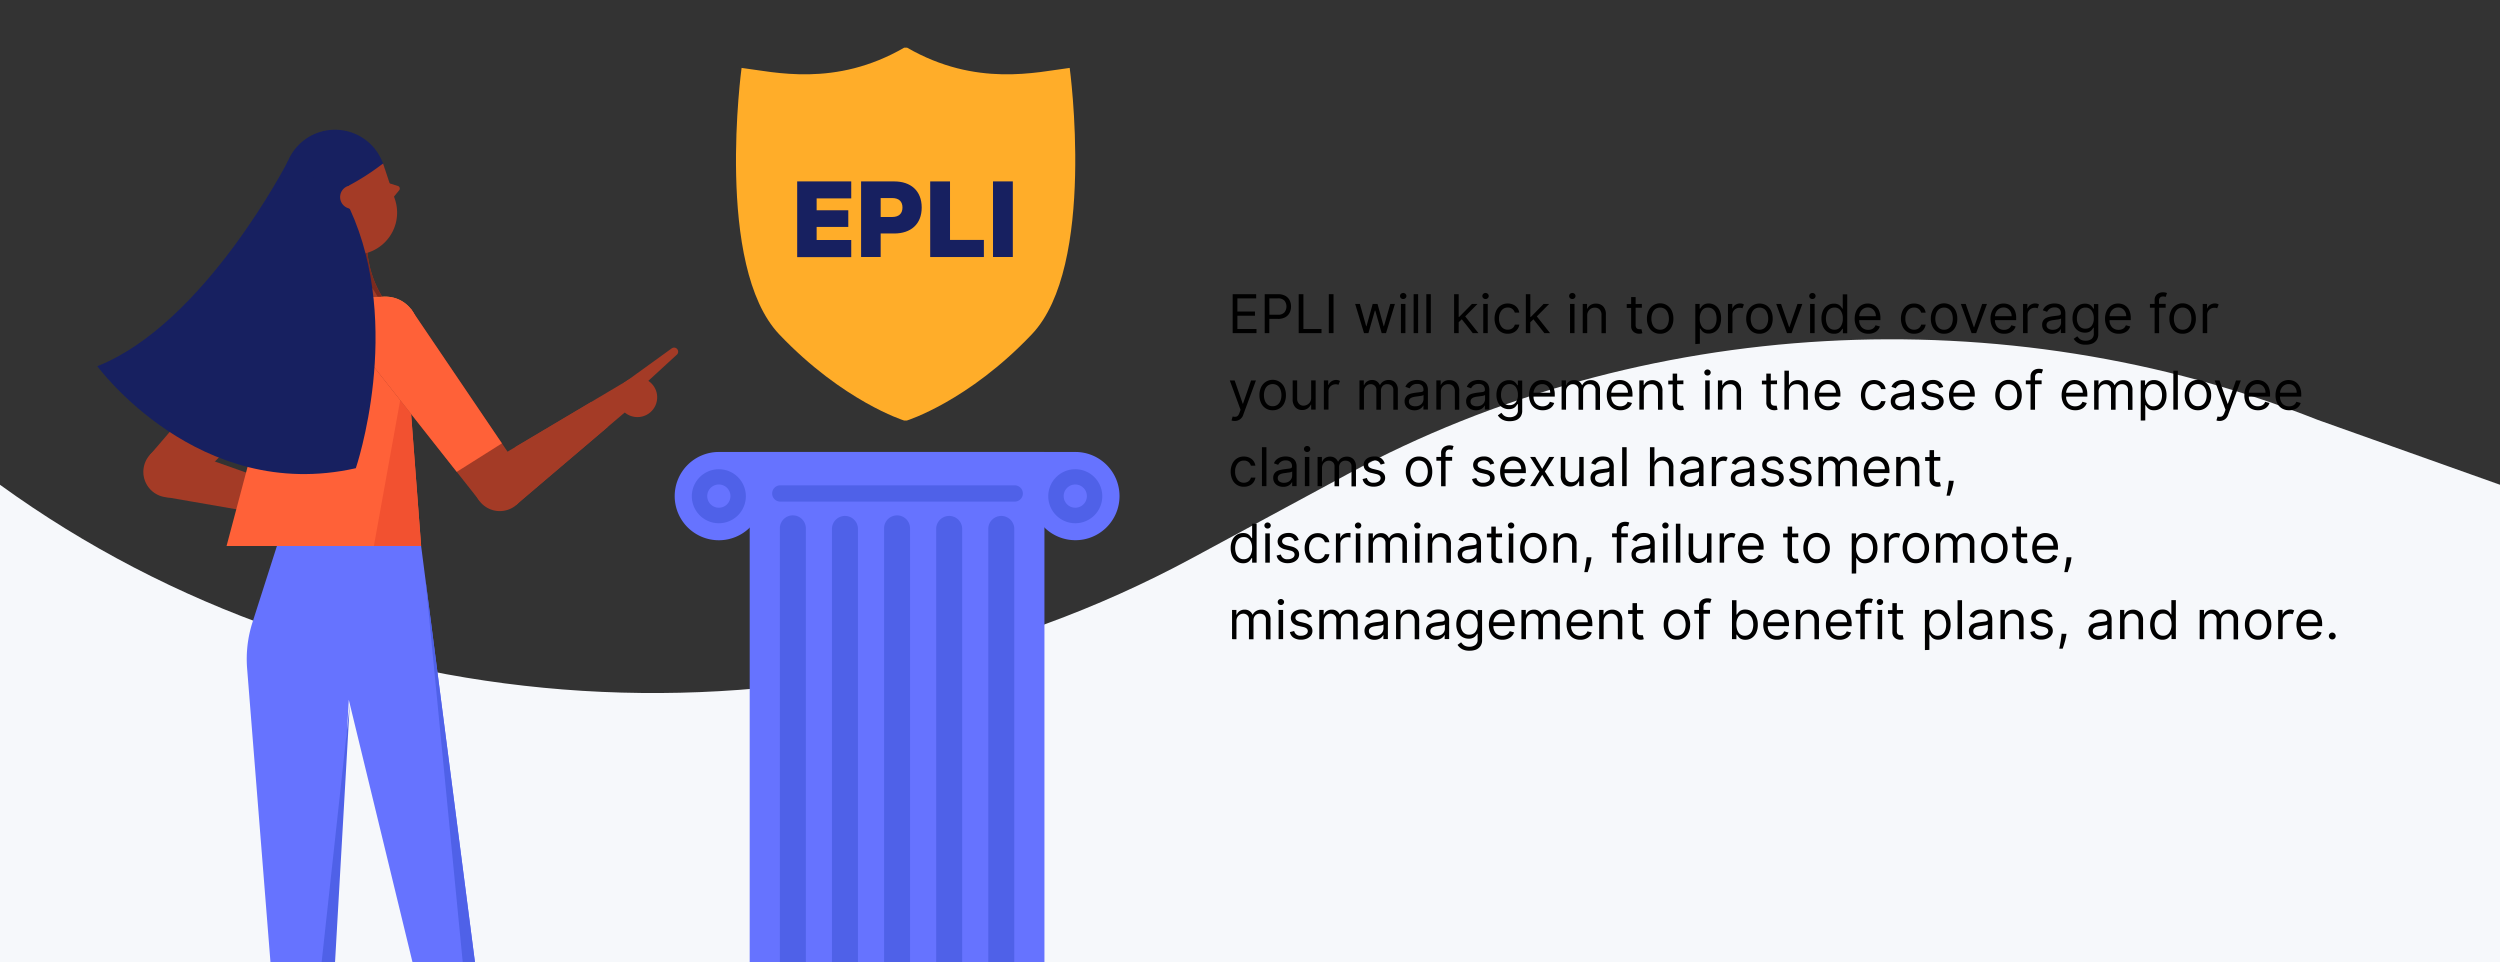 <?xml version="1.0" encoding="UTF-8"?> <svg xmlns="http://www.w3.org/2000/svg" id="Layer_1" data-name="Layer 1" viewBox="0 0 980.33 377.4"><rect x="0" y="0" width="980.33" height="377.4" fill="#333333" stroke="none"/><defs><style>.cls-1{fill:#f6f8fb;}.cls-2{fill:#6673ff;}.cls-3{fill:#4f61e8;}.cls-4{fill:#ffad29;}.cls-5{fill:#172060;}.cls-6{fill:#74bcf1;}.cls-7{fill:#a43b26;}.cls-8{fill:#54b2ed;}.cls-9{fill:#ffbfb2;}.cls-10{fill:#7c2a1d;}.cls-11{fill:#ff6138;}.cls-12{fill:#f25130;}.cls-13{fill:#e98a3d;}</style></defs><path class="cls-1" d="M980.33,190.09l-71.46-25.44c-123-48.7-265.54-40.72-380.43,21.27l-61.08,33C319.23,298.83,134,287.24,0,190.09H0V377.4H980.33Z"></path><g id="Artwork_320" data-name="Artwork 320"><rect class="cls-2" x="281.88" y="177.23" width="139.77" height="17.3"></rect><rect class="cls-2" x="293.98" y="177.23" width="115.58" height="205.56"></rect><path class="cls-3" d="M316,382.8H305.8V207.19a5.1,5.1,0,0,1,10.2,0Z"></path><path class="cls-3" d="M336.43,382.8H326.24V207.19a5.1,5.1,0,0,1,10.19,0Z"></path><path class="cls-3" d="M356.86,382.8H346.67V207.19a5.09,5.09,0,0,1,5.1-5.09h0a5.09,5.09,0,0,1,5.09,5.09Z"></path><path class="cls-3" d="M377.3,382.8H367.11V207.19a5.1,5.1,0,0,1,10.19,0Z"></path><path class="cls-3" d="M397.73,382.8H387.54V207.19a5.1,5.1,0,0,1,10.19,0Z"></path><path class="cls-2" d="M299.19,194.54a17.31,17.31,0,1,1-17.31-17.31,17.31,17.31,0,0,1,17.31,17.31"></path><path class="cls-3" d="M292.47,194.54A10.59,10.59,0,1,1,281.88,184a10.59,10.59,0,0,1,10.59,10.59"></path><path class="cls-2" d="M286.43,194.54a4.55,4.55,0,1,1-4.55-4.55,4.55,4.55,0,0,1,4.55,4.55"></path><path class="cls-2" d="M439,194.54a17.3,17.3,0,1,1-17.3-17.31A17.3,17.3,0,0,1,439,194.54"></path><path class="cls-3" d="M432.24,194.54A10.59,10.59,0,1,1,421.65,184a10.59,10.59,0,0,1,10.59,10.59"></path><path class="cls-2" d="M426.2,194.54a4.55,4.55,0,1,1-4.55-4.55,4.55,4.55,0,0,1,4.55,4.55"></path><path class="cls-3" d="M397.73,196.69H305.8a3.19,3.19,0,0,1,0-6.37h91.93a3.19,3.19,0,1,1,0,6.37Z"></path></g><path class="cls-4" d="M419.46,26.63c-12.81,1.6-36.59,7.71-63.77-7.94h-1.12c-27.1,15.65-50.89,9.54-63.77,7.94,0,0-10.61,77.74,14.77,104.49,25,26.28,48.95,33.78,48.95,33.78h1.11s24-7.5,48.95-33.78c25.49-26.7,14.88-104.49,14.88-104.49"></path><g id="Artwork_346" data-name="Artwork 346"><path class="cls-5" d="M111.37,70.87a20,20,0,1,0,20-20,20,20,0,0,0-20,20"></path><path class="cls-6" d="M127.4,137.5A12.72,12.72,0,1,1,126,119.57a12.71,12.71,0,0,1,1.37,17.93"></path><path class="cls-7" d="M76.07,186.72A10,10,0,1,1,68,175.2a10,10,0,0,1,8.12,11.52"></path><polygon class="cls-7" points="108.09 120.94 58.69 178.53 73.81 191.5 127.4 137.5 108.09 120.94"></polygon><path class="cls-6" d="M127.4,137.5A12.72,12.72,0,1,1,126,119.57a12.71,12.71,0,0,1,1.37,17.93"></path><polygon class="cls-6" points="108.09 120.94 71.39 163.72 88.97 176.23 127.4 137.5 108.09 120.94"></polygon><polygon class="cls-8" points="123.06 133.77 82.18 171.4 88.97 176.23 127.4 137.5 123.06 133.77"></polygon><polygon class="cls-7" points="128.93 196.8 67.96 175.2 64.55 194.83 127.79 205.8 128.93 196.8"></polygon><path class="cls-9" d="M127.87,196.79l22.23,5.69a1.6,1.6,0,0,1-.61,3.13l-23.2-3.14Z"></path><path class="cls-7" d="M129,90.3s1.41,21.8-6,26.12H149.9a40.59,40.59,0,0,1-5.85-17.77c-4.14-2.78-10.88-5.57-15-8.35"></path><path class="cls-10" d="M146.11,108.38a40.91,40.91,0,0,1-2.06-9.73c-1.58-1.06-9.76-3.07-11.81-4.13.2,8.84,11.17,12.58,15.86,21.9h1.8a41.41,41.41,0,0,1-3.79-8"></path><path class="cls-2" d="M108.59,214.1l-9.6,30a47.06,47.06,0,0,0-2.09,18L113,464.58h7.24a6.34,6.34,0,0,0,6.33-6L136.77,274.4l46.17,190.18h14.59L165.14,214.1Z"></path><path class="cls-7" d="M144.45,99h0a16.46,16.46,0,0,1-20.78-10.44L119,74.43,150.21,64.1l4.68,14.13A16.45,16.45,0,0,1,144.45,99"></path><path class="cls-7" d="M152.44,71.8,156,72.91a1.08,1.08,0,0,1,.52,1.72l-2.9,3.51Z"></path><polygon class="cls-3" points="137.17 276.05 118.16 450.25 127.21 450.25 137.17 276.05"></polygon><polygon class="cls-3" points="166.73 226.35 188.57 450.25 195.68 450.25 166.73 226.35"></polygon><path class="cls-11" d="M165.14,214.1l-6.87-90.36a7.93,7.93,0,0,0-7.9-7.32H121.94a9.3,9.3,0,0,0-9,6.92L88.84,214.1Z"></path><polygon class="cls-12" points="146.61 214.09 165.14 214.09 159.65 141.86 146.61 214.09"></polygon><path class="cls-13" d="M161.14,121.18a12.72,12.72,0,1,1-17.86-2.12,12.72,12.72,0,0,1,17.86,2.12"></path><path class="cls-7" d="M203.56,183.89a10,10,0,1,1-14-1.14,10,10,0,0,1,14,1.14"></path><polygon class="cls-7" points="141.17 136.93 188.15 196.5 203.79 184.17 161.14 121.18 141.17 136.93"></polygon><path class="cls-11" d="M161.14,121.18a12.72,12.72,0,1,1-17.86-2.12,12.72,12.72,0,0,1,17.86,2.12"></path><polygon class="cls-11" points="141.17 136.93 179.1 185.03 196.81 173.86 161.14 121.18 141.17 136.93"></polygon><polygon class="cls-7" points="245.13 149.72 202.01 175.33 202.42 197.93 251.32 156.35 245.13 149.72"></polygon><polygon class="cls-7" points="231.75 157.67 189.52 182.75 202.43 197.93 238.26 167.45 231.75 157.67"></polygon><path class="cls-7" d="M252.58,148.53a7.74,7.74,0,1,0,4.66,9.91,7.73,7.73,0,0,0-4.66-9.91"></path><path class="cls-7" d="M244.87,150l18.6-13.44a1.6,1.6,0,0,1,2,2.47l-17.25,15.82Z"></path><path class="cls-6" d="M70,163.85l19.88,14.84a1.67,1.67,0,0,0,2.35-.34l6-8A1.68,1.68,0,0,0,97.8,168L77.93,153.17a1.68,1.68,0,0,0-2.35.35l-6,8a1.69,1.69,0,0,0,.34,2.35"></path><path class="cls-5" d="M113,63S80.33,126.89,38.16,143.6c0,0,39.53,53.94,101.37,40,0,0,18.89-55.55-2.36-101.71Z"></path><path class="cls-5" d="M133.78,63l3.27,10.82a12.55,12.55,0,0,1-9.93,16l-2.76.46L114.08,74.52Z"></path><path class="cls-7" d="M142.32,75.83a4.59,4.59,0,1,1-5.8-2.91,4.61,4.61,0,0,1,5.8,2.91"></path><path class="cls-5" d="M150.21,64.1a94.56,94.56,0,0,1-13.69,8.82L126.29,64.1l14.78-7.31Z"></path></g><path class="cls-5" d="M333.8,71.14V77.8H320.23v4.64h12.41V89H320.23v5.12H333.8v6.71H312.6V71.14Z"></path><path class="cls-5" d="M345.34,91.56v9.23h-7.68V71.14h13c6.43,0,10.77,3.62,10.77,10.23s-4.34,10.19-10.77,10.19Zm4.49-13.9h-4.49v7.43h4.49c2.8,0,4.06-1.49,4.06-3.72S352.63,77.66,349.83,77.66Z"></path><path class="cls-5" d="M364.76,71.14h7.77V94.08h13.28v6.71H364.76Z"></path><path class="cls-5" d="M397.16,100.79h-7.77V71.14h7.77Z"></path><path d="M483.37,130.63V115.36h9.22V117h-7.37v5.16h6.89v1.64h-6.89V129h7.49v1.64Z"></path><path d="M495.93,130.63V115.36h5.16A5.93,5.93,0,0,1,504,116a4.13,4.13,0,0,1,1.7,1.74,5.48,5.48,0,0,1,.55,2.45,5.35,5.35,0,0,1-.55,2.45A4.15,4.15,0,0,1,504,124.4a5.87,5.87,0,0,1-2.92.65h-3.34v5.58Zm1.85-7.22h3.28a3.25,3.25,0,0,0,2.62-.93,3.75,3.75,0,0,0,0-4.58A3.38,3.38,0,0,0,501,117h-3.25Z"></path><path d="M509.26,130.63V115.36h1.85V129h7.1v1.64Z"></path><path d="M522.92,115.36v15.27h-1.85V115.36Z"></path><path d="M534.88,130.63l-3.49-11.46h1.85l2.48,8.77h.12l2.44-8.77h1.88l2.42,8.74h.12l2.48-8.74H547l-3.5,11.46H541.8l-2.5-8.8h-.18l-2.51,8.8Z"></path><path d="M550.25,117.26a1.22,1.22,0,0,1-.89-.35,1.14,1.14,0,0,1,0-1.68,1.29,1.29,0,0,1,1.77,0,1.14,1.14,0,0,1,0,1.68A1.21,1.21,0,0,1,550.25,117.26Zm-.9,13.37V119.17h1.76v11.46Z"></path><path d="M556.09,115.36v15.27h-1.76V115.36Z"></path><path d="M561.07,115.36v15.27h-1.76V115.36Z"></path><path d="M570.2,130.63V115.36H572v8.91h.21l5-5.1h2.18l-4.84,4.9,5.2,6.56h-2.24l-4.29-5.43L572,126.34v4.29Z"></path><path d="M582.52,117.26a1.2,1.2,0,0,1-.88-.35,1.14,1.14,0,0,1,0-1.68,1.24,1.24,0,0,1,.88-.35,1.28,1.28,0,0,1,.89.35,1.14,1.14,0,0,1,0,1.68A1.24,1.24,0,0,1,582.52,117.26Zm-.89,13.37V119.17h1.76v11.46Z"></path><path d="M591.26,130.87A4.79,4.79,0,0,1,586.7,128a7.66,7.66,0,0,1,0-6.13,5.07,5.07,0,0,1,1.8-2.1,4.89,4.89,0,0,1,2.71-.76,5.12,5.12,0,0,1,2.18.45,4.2,4.2,0,0,1,1.59,1.25,4,4,0,0,1,.77,1.88H594a2.84,2.84,0,0,0-.9-1.39,2.69,2.69,0,0,0-1.85-.6,3,3,0,0,0-2.48,1.17,4.82,4.82,0,0,0-.95,3.12,5.06,5.06,0,0,0,.93,3.19,3,3,0,0,0,2.5,1.2,3,3,0,0,0,1.77-.53,2.61,2.61,0,0,0,1-1.47h1.76a4.11,4.11,0,0,1-.74,1.82,4,4,0,0,1-1.54,1.28A4.92,4.92,0,0,1,591.26,130.87Z"></path><path d="M598.33,130.63V115.36h1.76v8.91h.21l5-5.1h2.18l-4.84,4.9,5.2,6.56h-2.24l-4.29-5.43-1.23,1.14v4.29Z"></path><path d="M616.56,117.26a1.22,1.22,0,0,1-.89-.35,1.14,1.14,0,0,1,0-1.68,1.26,1.26,0,0,1,.89-.35,1.24,1.24,0,0,1,.88.35,1.14,1.14,0,0,1,0,1.68A1.2,1.2,0,0,1,616.56,117.26Zm-.9,13.37V119.17h1.76v11.46Z"></path><path d="M622.4,123.74v6.89h-1.76V119.17h1.7V121h.15a3.26,3.26,0,0,1,1.23-1.4,3.75,3.75,0,0,1,2.11-.54,3.81,3.81,0,0,1,2.81,1.07,4.4,4.4,0,0,1,1.07,3.26v7.28H628v-7.16a3,3,0,0,0-.7-2.11,2.51,2.51,0,0,0-1.92-.75,2.87,2.87,0,0,0-2.09.81A3.1,3.1,0,0,0,622.4,123.74Z"></path><path d="M643.82,119.17v1.5h-2.44v6.68a2.17,2.17,0,0,0,.22,1.11,1,1,0,0,0,.56.49,2,2,0,0,0,.74.13,2.05,2.05,0,0,0,.47,0l.3,0,.36,1.58-.5.14a4.35,4.35,0,0,1-.81.07,3.59,3.59,0,0,1-1.46-.32,2.87,2.87,0,0,1-1.18-1,2.8,2.8,0,0,1-.46-1.66v-7.15h-1.73v-1.5h1.73v-2.74h1.76v2.74Z"></path><path d="M651,130.87a4.84,4.84,0,0,1-4.54-2.81,7,7,0,0,1-.65-3.1,7.1,7.1,0,0,1,.65-3.12,5,5,0,0,1,9.08,0,7.1,7.1,0,0,1,.65,3.12,7,7,0,0,1-.65,3.1,4.84,4.84,0,0,1-4.54,2.81Zm0-1.58a3,3,0,0,0,1.94-.61,3.56,3.56,0,0,0,1.13-1.59,6.1,6.1,0,0,0,.36-2.13,6.2,6.2,0,0,0-.36-2.14,3.6,3.6,0,0,0-1.13-1.6,3.39,3.39,0,0,0-3.88,0,3.58,3.58,0,0,0-1.12,1.6,6,6,0,0,0-.37,2.14,5.88,5.88,0,0,0,.37,2.13,3.55,3.55,0,0,0,1.12,1.59A3.06,3.06,0,0,0,651,129.29Z"></path><path d="M664.79,134.92V119.17h1.7V121h.21c.13-.2.31-.45.54-.76a3.28,3.28,0,0,1,1-.84A3.7,3.7,0,0,1,670,119a4.54,4.54,0,0,1,2.55.73,4.8,4.8,0,0,1,1.73,2,7.38,7.38,0,0,1,.61,3.13,7.47,7.47,0,0,1-.61,3.15,4.94,4.94,0,0,1-1.72,2.06,4.5,4.5,0,0,1-2.53.73,3.68,3.68,0,0,1-1.76-.37,3.19,3.19,0,0,1-1-.85,9.29,9.29,0,0,1-.55-.78h-.15v6Zm1.73-10a5.42,5.42,0,0,0,.85,3.17,2.78,2.78,0,0,0,2.43,1.22,2.91,2.91,0,0,0,1.85-.59,3.62,3.62,0,0,0,1.12-1.58,6.81,6.81,0,0,0,0-4.4,3.41,3.41,0,0,0-1.12-1.54,3,3,0,0,0-1.86-.57,2.78,2.78,0,0,0-2.44,1.18A5.27,5.27,0,0,0,666.52,124.9Z"></path><path d="M677.59,130.63V119.17h1.7v1.73h.12a2.77,2.77,0,0,1,1.12-1.38,3.39,3.39,0,0,1,1.86-.53,2.66,2.66,0,0,1,.84.12,2,2,0,0,1,.62.3l-.59,1.49a2.26,2.26,0,0,0-.44-.15,2.52,2.52,0,0,0-.58-.06,2.93,2.93,0,0,0-2.07.77,2.5,2.5,0,0,0-.82,1.92v7.25Z"></path><path d="M689.94,130.87a5,5,0,0,1-2.72-.74,4.9,4.9,0,0,1-1.82-2.07,6.87,6.87,0,0,1-.65-3.1,7,7,0,0,1,.65-3.12,5.16,5.16,0,0,1,7.26-2.08,5.13,5.13,0,0,1,1.82,2.08,7.1,7.1,0,0,1,.65,3.12,7,7,0,0,1-.65,3.1,4.84,4.84,0,0,1-4.54,2.81Zm0-1.58a3.06,3.06,0,0,0,1.94-.61,3.55,3.55,0,0,0,1.12-1.59,5.88,5.88,0,0,0,.37-2.13,6,6,0,0,0-.37-2.14,3.58,3.58,0,0,0-1.12-1.6,3.39,3.39,0,0,0-3.88,0,3.6,3.6,0,0,0-1.13,1.6,6.2,6.2,0,0,0-.36,2.14,6.1,6.1,0,0,0,.36,2.13,3.56,3.56,0,0,0,1.13,1.59A3,3,0,0,0,689.94,129.29Z"></path><path d="M706.76,119.17l-4.23,11.46h-1.79l-4.24-11.46h1.91l3.16,9.13h.12l3.16-9.13Z"></path><path d="M710.7,117.26a1.2,1.2,0,0,1-.88-.35,1.14,1.14,0,0,1,0-1.68,1.28,1.28,0,0,1,1.76,0,1.14,1.14,0,0,1,0,1.68A1.2,1.2,0,0,1,710.7,117.26Zm-.9,13.37V119.17h1.77v11.46Z"></path><path d="M719.11,130.87a4.52,4.52,0,0,1-2.53-.73,4.85,4.85,0,0,1-1.71-2.06,7.47,7.47,0,0,1-.62-3.15,7.37,7.37,0,0,1,.62-3.13,4.78,4.78,0,0,1,1.72-2,4.59,4.59,0,0,1,2.55-.73,3.64,3.64,0,0,1,1.77.37,3.16,3.16,0,0,1,1,.84c.23.31.41.56.54.76h.15v-5.63h1.76v15.27h-1.7v-1.76h-.21a9.29,9.29,0,0,1-.55.78,3.25,3.25,0,0,1-1,.85A3.7,3.7,0,0,1,719.11,130.87Zm.24-1.58a2.78,2.78,0,0,0,2.43-1.22,5.42,5.42,0,0,0,.85-3.17,5.34,5.34,0,0,0-.83-3.11,2.81,2.81,0,0,0-2.45-1.18,3,3,0,0,0-1.86.57,3.32,3.32,0,0,0-1.11,1.54,6.64,6.64,0,0,0,0,4.4,3.6,3.6,0,0,0,1.11,1.58A2.91,2.91,0,0,0,719.35,129.29Z"></path><path d="M732.62,130.87a5.35,5.35,0,0,1-2.85-.74,4.79,4.79,0,0,1-1.84-2.06,7,7,0,0,1-.65-3.08,7.14,7.14,0,0,1,.65-3.11,5.14,5.14,0,0,1,1.8-2.1,4.92,4.92,0,0,1,2.72-.76,5.38,5.38,0,0,1,1.76.3,4.4,4.4,0,0,1,1.59,1,4.55,4.55,0,0,1,1.14,1.76,7.35,7.35,0,0,1,.43,2.7v.75h-8.32a4,4,0,0,0,1,2.81,3.45,3.45,0,0,0,2.53,1,3.4,3.4,0,0,0,1.79-.45,2.64,2.64,0,0,0,1.08-1.34l1.7.47a3.84,3.84,0,0,1-1.61,2.1A5.28,5.28,0,0,1,732.62,130.87ZM729.05,124h6.53a3.55,3.55,0,0,0-.85-2.42,2.9,2.9,0,0,0-2.28-1,3.12,3.12,0,0,0-1.75.47,3.29,3.29,0,0,0-1.16,1.24A3.81,3.81,0,0,0,729.05,124Z"></path><path d="M750.61,130.87a4.79,4.79,0,0,1-4.56-2.86,7.66,7.66,0,0,1,0-6.13,5.07,5.07,0,0,1,1.8-2.1,4.89,4.89,0,0,1,2.71-.76,5.12,5.12,0,0,1,2.18.45,4.2,4.2,0,0,1,1.59,1.25,4,4,0,0,1,.77,1.88h-1.76a2.84,2.84,0,0,0-.9-1.39,2.71,2.71,0,0,0-1.85-.6,3,3,0,0,0-2.49,1.17,4.87,4.87,0,0,0-.94,3.12,5.06,5.06,0,0,0,.93,3.19,3,3,0,0,0,2.5,1.2,3,3,0,0,0,1.77-.53,2.66,2.66,0,0,0,1-1.47h1.76a4.11,4.11,0,0,1-.74,1.82,4,4,0,0,1-1.54,1.28A4.92,4.92,0,0,1,750.61,130.87Z"></path><path d="M762.33,130.87a5,5,0,0,1-2.71-.74,4.9,4.9,0,0,1-1.82-2.07,6.87,6.87,0,0,1-.66-3.1,7,7,0,0,1,.66-3.12,5,5,0,0,1,9.07,0,7,7,0,0,1,.65,3.12,6.87,6.87,0,0,1-.65,3.1,4.9,4.9,0,0,1-1.82,2.07A5,5,0,0,1,762.33,130.87Zm0-1.58a3,3,0,0,0,1.94-.61,3.49,3.49,0,0,0,1.13-1.59,6.1,6.1,0,0,0,.36-2.13,6.2,6.2,0,0,0-.36-2.14,3.52,3.52,0,0,0-1.13-1.6,3.37,3.37,0,0,0-3.87,0,3.52,3.52,0,0,0-1.13,1.6,6.2,6.2,0,0,0-.37,2.14,6.11,6.11,0,0,0,.37,2.13,3.49,3.49,0,0,0,1.13,1.59A3,3,0,0,0,762.33,129.29Z"></path><path d="M779.16,119.17l-4.24,11.46h-1.79l-4.23-11.46h1.91L774,128.3h.12l3.16-9.13Z"></path><path d="M785.87,130.87a5.35,5.35,0,0,1-2.85-.74,4.79,4.79,0,0,1-1.84-2.06,7,7,0,0,1-.65-3.08,7.14,7.14,0,0,1,.65-3.11,5.14,5.14,0,0,1,1.8-2.1,4.89,4.89,0,0,1,2.71-.76,5.39,5.39,0,0,1,1.77.3,4.4,4.4,0,0,1,1.59,1,4.67,4.67,0,0,1,1.14,1.76,7.58,7.58,0,0,1,.42,2.7v.75H782.3a4,4,0,0,0,1,2.81,3.44,3.44,0,0,0,2.53,1,3.36,3.36,0,0,0,1.78-.45,2.54,2.54,0,0,0,1.08-1.34l1.7.47a3.75,3.75,0,0,1-1.61,2.1A5.24,5.24,0,0,1,785.87,130.87ZM782.3,124h6.52a3.51,3.51,0,0,0-.85-2.42,2.87,2.87,0,0,0-2.28-1,3.11,3.11,0,0,0-1.74.47,3.32,3.32,0,0,0-1.17,1.24A3.94,3.94,0,0,0,782.3,124Z"></path><path d="M793.3,130.63V119.17H795v1.73h.12a2.77,2.77,0,0,1,1.12-1.38,3.39,3.39,0,0,1,1.86-.53,2.66,2.66,0,0,1,.84.12,2.1,2.1,0,0,1,.62.3L799,120.9a2.26,2.26,0,0,0-.44-.15,2.52,2.52,0,0,0-.58-.06,2.93,2.93,0,0,0-2.07.77,2.5,2.5,0,0,0-.82,1.92v7.25Z"></path><path d="M804.72,130.9a4.55,4.55,0,0,1-2-.42,3.24,3.24,0,0,1-1.41-1.2,3.34,3.34,0,0,1-.52-1.9,2.94,2.94,0,0,1,.38-1.6,2.85,2.85,0,0,1,1-1,5.4,5.4,0,0,1,1.43-.52c.53-.12,1.06-.21,1.59-.28l1.7-.21a2.75,2.75,0,0,0,.95-.24.63.63,0,0,0,.3-.6v-.06a2.33,2.33,0,0,0-.6-1.71,2.42,2.42,0,0,0-1.81-.61,3.17,3.17,0,0,0-2,.55,3.31,3.31,0,0,0-1,1.18l-1.67-.6a4,4,0,0,1,1.2-1.63,4.6,4.6,0,0,1,1.64-.82,6.72,6.72,0,0,1,1.76-.24,8,8,0,0,1,1.27.13,4.18,4.18,0,0,1,1.39.54,3.16,3.16,0,0,1,1.13,1.21,4.66,4.66,0,0,1,.44,2.18v7.55h-1.76v-1.55h-.09a3.39,3.39,0,0,1-.59.8,3.55,3.55,0,0,1-1.11.72A4.31,4.31,0,0,1,804.72,130.9Zm.27-1.58a3.5,3.5,0,0,0,1.76-.41,2.85,2.85,0,0,0,1.09-1.06,2.71,2.71,0,0,0,.37-1.37v-1.61a1,1,0,0,1-.49.24,5.82,5.82,0,0,1-.86.19c-.33,0-.64.1-1,.13l-.74.1a7.06,7.06,0,0,0-1.28.28,2.33,2.33,0,0,0-.95.59,1.53,1.53,0,0,0-.37,1.07,1.56,1.56,0,0,0,.69,1.38A3,3,0,0,0,805,129.32Z"></path><path d="M817.82,135.16a5.62,5.62,0,0,1-3-.7,4.8,4.8,0,0,1-1.66-1.59l1.41-1q.24.31.6.72a3.13,3.13,0,0,0,1,.71,4,4,0,0,0,1.68.3,3.72,3.72,0,0,0,2.29-.67,2.45,2.45,0,0,0,.9-2.1v-2.33h-.15a7.94,7.94,0,0,1-.55.77,2.91,2.91,0,0,1-1,.81,3.72,3.72,0,0,1-1.78.36,4.78,4.78,0,0,1-2.49-.66,4.47,4.47,0,0,1-1.73-1.91,6.57,6.57,0,0,1-.64-3,7,7,0,0,1,.62-3.07,4.78,4.78,0,0,1,1.72-2,4.56,4.56,0,0,1,2.55-.72,3.71,3.71,0,0,1,1.78.37,3.21,3.21,0,0,1,1,.84c.24.31.42.56.55.76h.18v-1.82h1.7V131a4,4,0,0,1-.67,2.4,3.91,3.91,0,0,1-1.79,1.37A6.85,6.85,0,0,1,817.82,135.16Zm-.06-6.29a2.89,2.89,0,0,0,2.43-1.08,4.68,4.68,0,0,0,.85-3,5.08,5.08,0,0,0-.84-3,2.8,2.8,0,0,0-2.44-1.17,2.94,2.94,0,0,0-1.86.56,3.37,3.37,0,0,0-1.11,1.52,5.79,5.79,0,0,0-.37,2.12,4.77,4.77,0,0,0,.84,2.92A2.91,2.91,0,0,0,817.76,128.87Z"></path><path d="M830.79,130.87a5.35,5.35,0,0,1-2.85-.74,4.79,4.79,0,0,1-1.84-2.06,7,7,0,0,1-.65-3.08,7.14,7.14,0,0,1,.65-3.11,5.14,5.14,0,0,1,1.8-2.1,4.91,4.91,0,0,1,2.71-.76,5.39,5.39,0,0,1,1.77.3,4.4,4.4,0,0,1,1.59,1,4.55,4.55,0,0,1,1.14,1.76,7.35,7.35,0,0,1,.43,2.7v.75h-8.32a4,4,0,0,0,1,2.81,3.45,3.45,0,0,0,2.53,1,3.4,3.4,0,0,0,1.79-.45,2.64,2.64,0,0,0,1.08-1.34l1.7.47a3.84,3.84,0,0,1-1.61,2.1A5.28,5.28,0,0,1,830.79,130.87ZM827.22,124h6.53a3.55,3.55,0,0,0-.85-2.42,2.9,2.9,0,0,0-2.29-1,3.11,3.11,0,0,0-1.74.47,3.29,3.29,0,0,0-1.16,1.24A3.81,3.81,0,0,0,827.22,124Z"></path><path d="M849.23,119.17v1.5h-2.57v10H844.9v-10h-1.85v-1.5h1.85v-1.58a2.79,2.79,0,0,1,.47-1.64,2.75,2.75,0,0,1,1.2-1,3.77,3.77,0,0,1,1.56-.33,4.34,4.34,0,0,1,1,.1,4.13,4.13,0,0,1,.62.2l-.51,1.52-.37-.11a2.12,2.12,0,0,0-.62-.07,1.58,1.58,0,0,0-1.25.44,1.88,1.88,0,0,0-.39,1.29v1.16Z"></path><path d="M855.88,130.87a4.84,4.84,0,0,1-4.54-2.81,7,7,0,0,1-.65-3.1,7.1,7.1,0,0,1,.65-3.12,5,5,0,0,1,9.08,0,7.1,7.1,0,0,1,.65,3.12,7,7,0,0,1-.65,3.1,4.84,4.84,0,0,1-4.54,2.81Zm0-1.58a3,3,0,0,0,1.94-.61,3.56,3.56,0,0,0,1.13-1.59,6.1,6.1,0,0,0,.36-2.13,6.2,6.2,0,0,0-.36-2.14,3.6,3.6,0,0,0-1.13-1.6,3.39,3.39,0,0,0-3.88,0,3.58,3.58,0,0,0-1.12,1.6,6,6,0,0,0-.37,2.14,5.88,5.88,0,0,0,.37,2.13,3.55,3.55,0,0,0,1.12,1.59A3.06,3.06,0,0,0,855.88,129.29Z"></path><path d="M863.76,130.63V119.17h1.7v1.73h.12a2.77,2.77,0,0,1,1.12-1.38,3.39,3.39,0,0,1,1.86-.53,2.55,2.55,0,0,1,.83.12,2,2,0,0,1,.63.3l-.6,1.49a2.16,2.16,0,0,0-.43-.15,2.52,2.52,0,0,0-.58-.06,2.9,2.9,0,0,0-2.07.77,2.5,2.5,0,0,0-.82,1.92v7.25Z"></path><path d="M484.2,165.07a3.81,3.81,0,0,1-.79-.07,2,2,0,0,1-.49-.14l.45-1.55a2.57,2.57,0,0,0,1.61,0c.43-.17.8-.68,1.1-1.54l.39-1.07-4.23-11.52h1.9l3.17,9.13h.12l3.16-9.13h1.91l-4.93,13.31A3.44,3.44,0,0,1,484.2,165.07Z"></path><path d="M499.06,160.87a4.84,4.84,0,0,1-4.54-2.81,7,7,0,0,1-.65-3.1,7.1,7.1,0,0,1,.65-3.12,5,5,0,0,1,9.08,0,7.1,7.1,0,0,1,.65,3.12,7,7,0,0,1-.65,3.1,4.84,4.84,0,0,1-4.54,2.81Zm0-1.58a3.06,3.06,0,0,0,1.94-.61,3.55,3.55,0,0,0,1.12-1.59,5.88,5.88,0,0,0,.37-2.13,6,6,0,0,0-.37-2.14,3.58,3.58,0,0,0-1.12-1.6,3.39,3.39,0,0,0-3.88,0,3.6,3.6,0,0,0-1.13,1.6,6.2,6.2,0,0,0-.36,2.14,6.1,6.1,0,0,0,.36,2.13,3.56,3.56,0,0,0,1.13,1.59A3,3,0,0,0,499.06,159.29Z"></path><path d="M514.15,155.94v-6.77h1.76v11.46h-1.76v-1.94H514a3.75,3.75,0,0,1-1.25,1.48,3.64,3.64,0,0,1-2.15.61,3.55,3.55,0,0,1-2.65-1.07,4.48,4.48,0,0,1-1.05-3.26v-7.28h1.76v7.16a2.79,2.79,0,0,0,.71,2,2.36,2.36,0,0,0,1.8.75,3.09,3.09,0,0,0,1.34-.34,3,3,0,0,0,1.15-1A3.1,3.1,0,0,0,514.15,155.94Z"></path><path d="M519.13,160.63V149.17h1.7v1.73H521a2.79,2.79,0,0,1,1.13-1.38,3.39,3.39,0,0,1,1.86-.53,2.64,2.64,0,0,1,.83.12,2,2,0,0,1,.63.3l-.6,1.49a2.05,2.05,0,0,0-.44-.15,2.37,2.37,0,0,0-.57-.06,2.94,2.94,0,0,0-2.08.77,2.54,2.54,0,0,0-.82,1.92v7.25Z"></path><path d="M533.09,160.63V149.17h1.7V151h.15a2.91,2.91,0,0,1,1.16-1.42A3.4,3.4,0,0,1,538,149a3.26,3.26,0,0,1,1.89.52,3.46,3.46,0,0,1,1.18,1.42h.12a3.32,3.32,0,0,1,1.32-1.41,4,4,0,0,1,2.11-.53,3.43,3.43,0,0,1,2.51,1,4,4,0,0,1,1,3v7.67h-1.76V153a2.15,2.15,0,0,0-.7-1.81,2.56,2.56,0,0,0-1.63-.54,2.42,2.42,0,0,0-1.87.72,2.65,2.65,0,0,0-.66,1.84v7.46h-1.79v-7.85a2.07,2.07,0,0,0-.64-1.57,2.28,2.28,0,0,0-1.63-.6,2.43,2.43,0,0,0-1.28.36,2.72,2.72,0,0,0-.95,1,2.92,2.92,0,0,0-.37,1.49v7.16Z"></path><path d="M554.72,160.9a4.59,4.59,0,0,1-2-.42,3.3,3.3,0,0,1-1.41-1.2,3.42,3.42,0,0,1-.52-1.9,2.94,2.94,0,0,1,.39-1.6,2.77,2.77,0,0,1,1-1,5.4,5.4,0,0,1,1.43-.52c.53-.12,1.06-.21,1.59-.28l1.69-.21a2.75,2.75,0,0,0,1-.24.63.63,0,0,0,.3-.6v-.06a2.33,2.33,0,0,0-.6-1.71,2.44,2.44,0,0,0-1.82-.61,3.14,3.14,0,0,0-2,.55,3.31,3.31,0,0,0-1,1.18l-1.67-.6a4,4,0,0,1,1.2-1.63,4.52,4.52,0,0,1,1.64-.82,6.72,6.72,0,0,1,1.76-.24,8,8,0,0,1,1.27.13,4.18,4.18,0,0,1,1.39.54,3.14,3.14,0,0,1,1.12,1.21,4.53,4.53,0,0,1,.45,2.18v7.55h-1.76v-1.55h-.09a3.2,3.2,0,0,1-.6.8,3.33,3.33,0,0,1-1.11.72A4.22,4.22,0,0,1,554.72,160.9Zm.27-1.58a3.52,3.52,0,0,0,1.76-.41,2.85,2.85,0,0,0,1.09-1.06,2.71,2.71,0,0,0,.37-1.37v-1.61a1,1,0,0,1-.49.24,5.82,5.82,0,0,1-.86.19c-.33,0-.64.1-1,.13l-.74.1a6.88,6.88,0,0,0-1.28.28,2.37,2.37,0,0,0-1,.59,1.52,1.52,0,0,0-.36,1.07,1.56,1.56,0,0,0,.69,1.38A3,3,0,0,0,555,159.32Z"></path><path d="M565,153.74v6.89h-1.76V149.17h1.7V151H565a3.26,3.26,0,0,1,1.23-1.4,3.75,3.75,0,0,1,2.11-.54,3.81,3.81,0,0,1,2.81,1.07,4.44,4.44,0,0,1,1.07,3.26v7.28H570.5v-7.16a3,3,0,0,0-.7-2.11,2.51,2.51,0,0,0-1.92-.75,2.91,2.91,0,0,0-2.1.81A3.13,3.13,0,0,0,565,153.74Z"></path><path d="M578.85,160.9a4.55,4.55,0,0,1-2-.42,3.3,3.3,0,0,1-1.41-1.2,3.34,3.34,0,0,1-.52-1.9,2.94,2.94,0,0,1,.38-1.6,2.85,2.85,0,0,1,1-1,5.35,5.35,0,0,1,1.44-.52c.52-.12,1.05-.21,1.58-.28l1.7-.21a2.75,2.75,0,0,0,.95-.24.63.63,0,0,0,.3-.6v-.06a2.33,2.33,0,0,0-.6-1.71,2.42,2.42,0,0,0-1.81-.61,3.17,3.17,0,0,0-2,.55,3.31,3.31,0,0,0-1,1.18l-1.67-.6a4,4,0,0,1,1.2-1.63,4.6,4.6,0,0,1,1.64-.82,6.78,6.78,0,0,1,1.76-.24,7.92,7.92,0,0,1,1.27.13,4.18,4.18,0,0,1,1.39.54,3.16,3.16,0,0,1,1.13,1.21,4.66,4.66,0,0,1,.44,2.18v7.55h-1.76v-1.55h-.09a3.13,3.13,0,0,1-.59.8,3.55,3.55,0,0,1-1.11.72A4.31,4.31,0,0,1,578.85,160.9Zm.27-1.58a3.56,3.56,0,0,0,1.77-.41,2.89,2.89,0,0,0,1.08-1.06,2.71,2.71,0,0,0,.37-1.37v-1.61a1,1,0,0,1-.48.24,6,6,0,0,1-.87.19c-.33,0-.64.1-1,.13l-.74.1a7.06,7.06,0,0,0-1.28.28,2.33,2.33,0,0,0-.95.59,1.52,1.52,0,0,0-.36,1.07,1.55,1.55,0,0,0,.68,1.38A3,3,0,0,0,579.12,159.32Z"></path><path d="M592,165.16a5.62,5.62,0,0,1-3-.7,4.68,4.68,0,0,1-1.65-1.59l1.4-1q.24.31.6.72a3.18,3.18,0,0,0,1,.71,3.93,3.93,0,0,0,1.67.3,3.72,3.72,0,0,0,2.29-.67,2.45,2.45,0,0,0,.9-2.1v-2.33H595a7.94,7.94,0,0,1-.55.77,2.91,2.91,0,0,1-1,.81,3.72,3.72,0,0,1-1.78.36,4.78,4.78,0,0,1-2.49-.66,4.47,4.47,0,0,1-1.73-1.91,6.57,6.57,0,0,1-.64-3,7,7,0,0,1,.62-3.07,4.78,4.78,0,0,1,1.72-2,4.58,4.58,0,0,1,2.55-.72,3.71,3.71,0,0,1,1.78.37,3.21,3.21,0,0,1,1,.84c.24.31.42.56.55.76h.18v-1.82h1.7V161a4,4,0,0,1-.67,2.4,3.91,3.91,0,0,1-1.79,1.37A6.81,6.81,0,0,1,592,165.16Zm-.06-6.29a2.89,2.89,0,0,0,2.43-1.08,4.68,4.68,0,0,0,.85-3,5.14,5.14,0,0,0-.83-3,2.83,2.83,0,0,0-2.45-1.17,2.94,2.94,0,0,0-1.86.56,3.37,3.37,0,0,0-1.11,1.52,5.79,5.79,0,0,0-.37,2.12,4.77,4.77,0,0,0,.84,2.92A2.91,2.91,0,0,0,591.89,158.87Z"></path><path d="M604.92,160.87a5.35,5.35,0,0,1-2.85-.74,4.79,4.79,0,0,1-1.84-2.06,7,7,0,0,1-.64-3.08,7.14,7.14,0,0,1,.64-3.11,5.14,5.14,0,0,1,1.8-2.1,4.92,4.92,0,0,1,2.72-.76,5.38,5.38,0,0,1,1.76.3,4.4,4.4,0,0,1,1.59,1,4.55,4.55,0,0,1,1.14,1.76,7.35,7.35,0,0,1,.43,2.7v.75h-8.32a4,4,0,0,0,1,2.81,3.45,3.45,0,0,0,2.53,1,3.4,3.4,0,0,0,1.79-.45,2.59,2.59,0,0,0,1.08-1.34l1.7.47a3.84,3.84,0,0,1-1.61,2.1A5.28,5.28,0,0,1,604.92,160.87ZM601.35,154h6.53a3.55,3.55,0,0,0-.85-2.42,2.9,2.9,0,0,0-2.28-.95,3.12,3.12,0,0,0-1.75.47,3.29,3.29,0,0,0-1.16,1.24A3.81,3.81,0,0,0,601.35,154Z"></path><path d="M612.35,160.63V149.17h1.7V151h.15a2.91,2.91,0,0,1,1.16-1.42,3.39,3.39,0,0,1,1.91-.52,3.22,3.22,0,0,1,1.89.52,3.41,3.41,0,0,1,1.19,1.42h.12a3.32,3.32,0,0,1,1.32-1.41,4,4,0,0,1,2.11-.53,3.43,3.43,0,0,1,2.51,1,4,4,0,0,1,1,3v7.67h-1.76V153a2.15,2.15,0,0,0-.7-1.81,2.56,2.56,0,0,0-1.63-.54,2.4,2.4,0,0,0-1.87.72,2.65,2.65,0,0,0-.67,1.84v7.46H619v-7.85a2.07,2.07,0,0,0-.64-1.57,2.28,2.28,0,0,0-1.63-.6,2.4,2.4,0,0,0-1.28.36,2.75,2.75,0,0,0-1,1,3,3,0,0,0-.36,1.49v7.16Z"></path><path d="M635.41,160.87a5.35,5.35,0,0,1-2.85-.74,4.79,4.79,0,0,1-1.84-2.06,7,7,0,0,1-.65-3.08,7.14,7.14,0,0,1,.65-3.11,5.14,5.14,0,0,1,1.8-2.1,4.89,4.89,0,0,1,2.71-.76,5.39,5.39,0,0,1,1.77.3,4.4,4.4,0,0,1,1.59,1,4.55,4.55,0,0,1,1.14,1.76,7.58,7.58,0,0,1,.42,2.7v.75h-8.31a4,4,0,0,0,1,2.81,3.44,3.44,0,0,0,2.53,1,3.36,3.36,0,0,0,1.78-.45,2.61,2.61,0,0,0,1.09-1.34l1.7.47a3.81,3.81,0,0,1-1.62,2.1A5.24,5.24,0,0,1,635.41,160.87ZM631.84,154h6.52a3.51,3.51,0,0,0-.85-2.42,2.87,2.87,0,0,0-2.28-.95,3.11,3.11,0,0,0-1.74.47,3.32,3.32,0,0,0-1.17,1.24A3.94,3.94,0,0,0,631.84,154Z"></path><path d="M644.6,153.74v6.89h-1.76V149.17h1.7V151h.15a3.24,3.24,0,0,1,1.22-1.4,4.31,4.31,0,0,1,4.93.53,4.44,4.44,0,0,1,1.07,3.26v7.28h-1.76v-7.16a3,3,0,0,0-.7-2.11,2.52,2.52,0,0,0-1.93-.75,2.88,2.88,0,0,0-2.09.81A3.13,3.13,0,0,0,644.6,153.74Z"></path><path d="M660.11,149.17v1.5h-2.45v6.68a2.28,2.28,0,0,0,.22,1.11,1.07,1.07,0,0,0,.57.49,2,2,0,0,0,.74.13,2.05,2.05,0,0,0,.47,0l.3,0,.36,1.58-.5.14a4.43,4.43,0,0,1-.81.07,3.56,3.56,0,0,1-1.46-.32,2.87,2.87,0,0,1-1.18-1,2.8,2.8,0,0,1-.46-1.66v-7.15h-1.74v-1.5h1.74v-2.74h1.75v2.74Z"></path><path d="M669.57,147.26a1.22,1.22,0,0,1-.89-.35,1.14,1.14,0,0,1,0-1.68,1.29,1.29,0,0,1,1.77,0,1.14,1.14,0,0,1,0,1.68A1.21,1.21,0,0,1,669.57,147.26Zm-.9,13.37V149.17h1.76v11.46Z"></path><path d="M675.41,153.74v6.89h-1.76V149.17h1.7V151h.15a3.26,3.26,0,0,1,1.23-1.4,3.75,3.75,0,0,1,2.11-.54,3.81,3.81,0,0,1,2.81,1.07,4.44,4.44,0,0,1,1.07,3.26v7.28H681v-7.16a3,3,0,0,0-.7-2.11,2.51,2.51,0,0,0-1.92-.75,2.91,2.91,0,0,0-2.1.81A3.13,3.13,0,0,0,675.41,153.74Z"></path><path d="M696.83,149.17v1.5h-2.44v6.68a2.17,2.17,0,0,0,.22,1.11,1,1,0,0,0,.56.49,2,2,0,0,0,.74.13,2.05,2.05,0,0,0,.47,0l.3,0,.36,1.58-.5.14a4.35,4.35,0,0,1-.81.07,3.56,3.56,0,0,1-1.46-.32,2.87,2.87,0,0,1-1.18-1,2.8,2.8,0,0,1-.46-1.66v-7.15H690.9v-1.5h1.73v-2.74h1.76v2.74Z"></path><path d="M701.49,153.74v6.89h-1.76V145.36h1.76V151h.14a3.28,3.28,0,0,1,1.22-1.41,4.45,4.45,0,0,1,5,.53,4.41,4.41,0,0,1,1.07,3.27v7.28h-1.76v-7.16a3,3,0,0,0-.7-2.12,2.58,2.58,0,0,0-2-.74,3,3,0,0,0-2.16.81A3.07,3.07,0,0,0,701.49,153.74Z"></path><path d="M716.94,160.87a5.36,5.36,0,0,1-2.86-.74,4.85,4.85,0,0,1-1.84-2.06,7,7,0,0,1-.64-3.08,7.14,7.14,0,0,1,.64-3.11,5.16,5.16,0,0,1,1.81-2.1,4.86,4.86,0,0,1,2.71-.76,5.44,5.44,0,0,1,1.77.3,4.28,4.28,0,0,1,1.58,1,4.69,4.69,0,0,1,1.15,1.76,7.58,7.58,0,0,1,.42,2.7v.75h-8.32a4,4,0,0,0,1,2.81,3.42,3.42,0,0,0,2.53,1,3.39,3.39,0,0,0,1.78-.45,2.54,2.54,0,0,0,1.08-1.34l1.7.47a3.79,3.79,0,0,1-1.61,2.1A5.24,5.24,0,0,1,716.94,160.87ZM713.36,154h6.53a3.51,3.51,0,0,0-.85-2.42,2.9,2.9,0,0,0-2.28-.95,3.16,3.16,0,0,0-1.75.47,3.29,3.29,0,0,0-1.16,1.24A4.1,4.1,0,0,0,713.36,154Z"></path><path d="M734.93,160.87a4.79,4.79,0,0,1-4.57-2.86,7.77,7.77,0,0,1,0-6.13,5.07,5.07,0,0,1,1.8-2.1,4.92,4.92,0,0,1,2.72-.76,5.07,5.07,0,0,1,2.17.45,4.2,4.2,0,0,1,1.59,1.25,4,4,0,0,1,.77,1.88h-1.76a2.82,2.82,0,0,0-.89-1.39,2.73,2.73,0,0,0-1.85-.6,3,3,0,0,0-2.49,1.17,4.82,4.82,0,0,0-1,3.12,5.06,5.06,0,0,0,.94,3.19,3,3,0,0,0,2.5,1.2,3,3,0,0,0,1.76-.53,2.56,2.56,0,0,0,1-1.47h1.76a4.22,4.22,0,0,1-.73,1.82,4.14,4.14,0,0,1-1.55,1.28A4.9,4.9,0,0,1,734.93,160.87Z"></path><path d="M745.36,160.9a4.55,4.55,0,0,1-2-.42,3.3,3.3,0,0,1-1.41-1.2,3.34,3.34,0,0,1-.52-1.9,2.94,2.94,0,0,1,.39-1.6,2.75,2.75,0,0,1,1-1,5.35,5.35,0,0,1,1.44-.52c.52-.12,1-.21,1.58-.28l1.7-.21a2.75,2.75,0,0,0,.95-.24.64.64,0,0,0,.31-.6v-.06a2.29,2.29,0,0,0-.61-1.71,2.42,2.42,0,0,0-1.81-.61,3.17,3.17,0,0,0-2,.55,3.27,3.27,0,0,0-1,1.18l-1.67-.6a3.91,3.91,0,0,1,1.19-1.63,4.6,4.6,0,0,1,1.64-.82,6.78,6.78,0,0,1,1.76-.24,7.92,7.92,0,0,1,1.27.13,4.23,4.23,0,0,1,1.4.54,3.21,3.21,0,0,1,1.12,1.21,4.54,4.54,0,0,1,.44,2.18v7.55h-1.75v-1.55h-.09a3.2,3.2,0,0,1-.6.8,3.55,3.55,0,0,1-1.11.72A4.28,4.28,0,0,1,745.36,160.9Zm.27-1.58a3.56,3.56,0,0,0,1.77-.41,2.92,2.92,0,0,0,1.09-1.06,2.82,2.82,0,0,0,.37-1.37v-1.61a1,1,0,0,1-.49.24,5.69,5.69,0,0,1-.87.19c-.32,0-.64.1-1,.13l-.74.1a7.25,7.25,0,0,0-1.28.28,2.33,2.33,0,0,0-.95.59,1.52,1.52,0,0,0-.36,1.07,1.57,1.57,0,0,0,.68,1.38A3,3,0,0,0,745.63,159.32Z"></path><path d="M762,151.74l-1.58.45a3,3,0,0,0-.78-1.12,2.37,2.37,0,0,0-1.7-.52,3,3,0,0,0-1.74.48,1.42,1.42,0,0,0-.7,1.22,1.24,1.24,0,0,0,.48,1,3.8,3.8,0,0,0,1.49.64l1.7.41q3,.75,3,3.11a3,3,0,0,1-.56,1.76,3.89,3.89,0,0,1-1.57,1.22,5.71,5.71,0,0,1-2.34.45,5.24,5.24,0,0,1-2.91-.76,3.38,3.38,0,0,1-1.45-2.23l1.67-.41a2.41,2.41,0,0,0,2.66,1.85,3.24,3.24,0,0,0,2-.53,1.52,1.52,0,0,0,.73-1.26c0-.81-.57-1.35-1.7-1.61l-1.91-.45a4.56,4.56,0,0,1-2.31-1.16,3,3,0,0,1-.18-3.69,3.55,3.55,0,0,1,1.5-1.17,5.25,5.25,0,0,1,2.15-.43,4.29,4.29,0,0,1,2.68.75A4,4,0,0,1,762,151.74Z"></path><path d="M769.62,160.87a5.36,5.36,0,0,1-2.86-.74,4.85,4.85,0,0,1-1.84-2.06,7,7,0,0,1-.64-3.08,7.14,7.14,0,0,1,.64-3.11,5.09,5.09,0,0,1,1.81-2.1,4.86,4.86,0,0,1,2.71-.76,5.48,5.48,0,0,1,1.77.3,4.28,4.28,0,0,1,1.58,1,4.69,4.69,0,0,1,1.15,1.76,7.58,7.58,0,0,1,.42,2.7v.75H766a4,4,0,0,0,1.05,2.81,3.42,3.42,0,0,0,2.53,1,3.39,3.39,0,0,0,1.78-.45,2.54,2.54,0,0,0,1.08-1.34l1.7.47a3.79,3.79,0,0,1-1.61,2.1A5.24,5.24,0,0,1,769.62,160.87ZM766,154h6.53a3.51,3.51,0,0,0-.85-2.42,2.9,2.9,0,0,0-2.28-.95,3.16,3.16,0,0,0-1.75.47,3.29,3.29,0,0,0-1.16,1.24A4,4,0,0,0,766,154Z"></path><path d="M787.61,160.87a5,5,0,0,1-2.72-.74,4.9,4.9,0,0,1-1.82-2.07,6.87,6.87,0,0,1-.66-3.1,7,7,0,0,1,.66-3.12,5,5,0,0,1,9.07,0,7,7,0,0,1,.65,3.12,6.87,6.87,0,0,1-.65,3.1,4.9,4.9,0,0,1-1.82,2.07A5,5,0,0,1,787.61,160.87Zm0-1.58a3,3,0,0,0,1.93-.61,3.49,3.49,0,0,0,1.13-1.59A6.1,6.1,0,0,0,791,155a6.2,6.2,0,0,0-.36-2.14,3.52,3.52,0,0,0-1.13-1.6,3.37,3.37,0,0,0-3.87,0,3.52,3.52,0,0,0-1.13,1.6,6.2,6.2,0,0,0-.37,2.14,6.11,6.11,0,0,0,.37,2.13,3.49,3.49,0,0,0,1.13,1.59A3,3,0,0,0,787.61,159.29Z"></path><path d="M800.58,149.17v1.5H798v10h-1.76v-10h-1.85v-1.5h1.85v-1.58a2.78,2.78,0,0,1,.46-1.64,2.87,2.87,0,0,1,1.2-1,3.77,3.77,0,0,1,1.56-.33,4.48,4.48,0,0,1,1.06.1,4.34,4.34,0,0,1,.61.2l-.51,1.52-.37-.11a2.09,2.09,0,0,0-.61-.07,1.6,1.6,0,0,0-1.26.44A1.88,1.88,0,0,0,798,148v1.16Z"></path><path d="M813.77,160.87a5.36,5.36,0,0,1-2.86-.74,4.79,4.79,0,0,1-1.84-2.06,7,7,0,0,1-.64-3.08,7.14,7.14,0,0,1,.64-3.11,5.09,5.09,0,0,1,1.81-2.1,4.86,4.86,0,0,1,2.71-.76,5.38,5.38,0,0,1,1.76.3,4.24,4.24,0,0,1,1.59,1,4.55,4.55,0,0,1,1.14,1.76,7.35,7.35,0,0,1,.43,2.7v.75h-8.32a4,4,0,0,0,1,2.81,3.46,3.46,0,0,0,2.54,1,3.39,3.39,0,0,0,1.78-.45,2.59,2.59,0,0,0,1.08-1.34l1.7.47a3.84,3.84,0,0,1-1.61,2.1A5.26,5.26,0,0,1,813.77,160.87ZM810.19,154h6.53a3.51,3.51,0,0,0-.85-2.42,2.9,2.9,0,0,0-2.28-.95,3.14,3.14,0,0,0-1.75.47,3.29,3.29,0,0,0-1.16,1.24A4,4,0,0,0,810.19,154Z"></path><path d="M821.19,160.63V149.17h1.7V151H823a2.91,2.91,0,0,1,1.16-1.42,3.39,3.39,0,0,1,1.91-.52,3.27,3.27,0,0,1,1.9.52,3.46,3.46,0,0,1,1.18,1.42h.12a3.32,3.32,0,0,1,1.32-1.41,4,4,0,0,1,2.11-.53,3.43,3.43,0,0,1,2.51,1,4,4,0,0,1,1,3v7.67h-1.76V153a2.15,2.15,0,0,0-.7-1.81,2.56,2.56,0,0,0-1.63-.54,2.42,2.42,0,0,0-1.87.72,2.65,2.65,0,0,0-.66,1.84v7.46h-1.79v-7.85a2.07,2.07,0,0,0-.64-1.57,2.28,2.28,0,0,0-1.63-.6,2.4,2.4,0,0,0-1.28.36,2.64,2.64,0,0,0-.95,1,2.92,2.92,0,0,0-.37,1.49v7.16Z"></path><path d="M839.45,164.92V149.17h1.7V151h.21c.13-.2.31-.45.54-.76a3.16,3.16,0,0,1,1-.84,3.64,3.64,0,0,1,1.77-.37,4.59,4.59,0,0,1,2.55.73,4.72,4.72,0,0,1,1.72,2.05,7.23,7.23,0,0,1,.62,3.13,7.32,7.32,0,0,1-.62,3.15,4.85,4.85,0,0,1-1.71,2.06,4.52,4.52,0,0,1-2.53.73,3.7,3.7,0,0,1-1.77-.37,3.25,3.25,0,0,1-1-.85,9.29,9.29,0,0,1-.55-.78h-.15v6Zm1.73-10a5.42,5.42,0,0,0,.85,3.17,2.78,2.78,0,0,0,2.43,1.22,2.91,2.91,0,0,0,1.85-.59,3.7,3.7,0,0,0,1.12-1.58,6.23,6.23,0,0,0,.37-2.22,6,6,0,0,0-.37-2.18,3.32,3.32,0,0,0-1.11-1.54,3,3,0,0,0-1.86-.57,2.81,2.81,0,0,0-2.45,1.18A5.34,5.34,0,0,0,841.18,154.9Z"></path><path d="M854,145.36v15.27h-1.76V145.36Z"></path><path d="M861.88,160.87a4.84,4.84,0,0,1-4.54-2.81,7,7,0,0,1-.65-3.1,7.1,7.1,0,0,1,.65-3.12,5,5,0,0,1,9.08,0,7.1,7.1,0,0,1,.65,3.12,7,7,0,0,1-.65,3.1,4.84,4.84,0,0,1-4.54,2.81Zm0-1.58a3,3,0,0,0,1.94-.61,3.56,3.56,0,0,0,1.13-1.59,6.1,6.1,0,0,0,.36-2.13,6.2,6.2,0,0,0-.36-2.14,3.6,3.6,0,0,0-1.13-1.6,3.39,3.39,0,0,0-3.88,0,3.58,3.58,0,0,0-1.12,1.6,6,6,0,0,0-.37,2.14,5.88,5.88,0,0,0,.37,2.13,3.55,3.55,0,0,0,1.12,1.59A3.06,3.06,0,0,0,861.88,159.29Z"></path><path d="M870.41,165.07a3.91,3.91,0,0,1-.8-.07,2,2,0,0,1-.48-.14l.45-1.55a2.54,2.54,0,0,0,1.6,0c.43-.17.8-.68,1.11-1.54l.39-1.07-4.24-11.52h1.91l3.16,9.13h.12l3.17-9.13h1.9l-4.92,13.31A3.44,3.44,0,0,1,870.41,165.07Z"></path><path d="M885.42,160.87a5.36,5.36,0,0,1-2.86-.74,4.85,4.85,0,0,1-1.84-2.06,7,7,0,0,1-.64-3.08,7.14,7.14,0,0,1,.64-3.11,5.09,5.09,0,0,1,1.81-2.1,4.86,4.86,0,0,1,2.71-.76,5.38,5.38,0,0,1,1.76.3,4.24,4.24,0,0,1,1.59,1,4.55,4.55,0,0,1,1.14,1.76,7.35,7.35,0,0,1,.43,2.7v.75h-8.32a4,4,0,0,0,1,2.81,3.46,3.46,0,0,0,2.54,1,3.39,3.39,0,0,0,1.78-.45,2.54,2.54,0,0,0,1.08-1.34l1.7.47a3.84,3.84,0,0,1-1.61,2.1A5.26,5.26,0,0,1,885.42,160.87ZM881.84,154h6.53a3.51,3.51,0,0,0-.85-2.42,2.9,2.9,0,0,0-2.28-.95,3.14,3.14,0,0,0-1.75.47,3.29,3.29,0,0,0-1.16,1.24A4,4,0,0,0,881.84,154Z"></path><path d="M897.65,160.87a5.36,5.36,0,0,1-2.86-.74,4.85,4.85,0,0,1-1.84-2.06,7,7,0,0,1-.64-3.08,7.14,7.14,0,0,1,.64-3.11,5.09,5.09,0,0,1,1.81-2.1,4.86,4.86,0,0,1,2.71-.76,5.48,5.48,0,0,1,1.77.3,4.28,4.28,0,0,1,1.58,1,4.55,4.55,0,0,1,1.14,1.76,7.35,7.35,0,0,1,.43,2.7v.75h-8.32a4,4,0,0,0,1,2.81,3.46,3.46,0,0,0,2.54,1,3.39,3.39,0,0,0,1.78-.45,2.54,2.54,0,0,0,1.08-1.34l1.7.47a3.79,3.79,0,0,1-1.61,2.1A5.26,5.26,0,0,1,897.65,160.87ZM894.07,154h6.53a3.51,3.51,0,0,0-.85-2.42,2.9,2.9,0,0,0-2.28-.95,3.14,3.14,0,0,0-1.75.47,3.29,3.29,0,0,0-1.16,1.24A4,4,0,0,0,894.07,154Z"></path><path d="M487.78,190.87a4.79,4.79,0,0,1-4.56-2.86,7.66,7.66,0,0,1,0-6.13,5.07,5.07,0,0,1,1.8-2.1,4.91,4.91,0,0,1,2.71-.76,5.12,5.12,0,0,1,2.18.45,4.2,4.2,0,0,1,1.59,1.25,4,4,0,0,1,.77,1.88h-1.76a2.82,2.82,0,0,0-.89-1.39,2.74,2.74,0,0,0-1.86-.6,3,3,0,0,0-2.48,1.17,4.82,4.82,0,0,0-.95,3.12,5.06,5.06,0,0,0,.93,3.19,3,3,0,0,0,2.5,1.2,3,3,0,0,0,1.77-.53,2.61,2.61,0,0,0,1-1.47h1.76a4.11,4.11,0,0,1-.74,1.82,4,4,0,0,1-1.54,1.28A4.92,4.92,0,0,1,487.78,190.87Z"></path><path d="M496.61,175.36v15.27h-1.76V175.36Z"></path><path d="M503.2,190.9a4.55,4.55,0,0,1-2-.42,3.3,3.3,0,0,1-1.41-1.2,3.34,3.34,0,0,1-.52-1.9,2.94,2.94,0,0,1,.39-1.6,2.75,2.75,0,0,1,1-1,5.35,5.35,0,0,1,1.44-.52c.52-.12,1-.21,1.58-.28l1.7-.21a2.75,2.75,0,0,0,.95-.24.64.64,0,0,0,.31-.6v-.06a2.33,2.33,0,0,0-.61-1.71,2.42,2.42,0,0,0-1.81-.61,3.07,3.07,0,0,0-3,1.73l-1.67-.6a3.91,3.91,0,0,1,1.19-1.63,4.6,4.6,0,0,1,1.64-.82,6.78,6.78,0,0,1,1.76-.24,7.92,7.92,0,0,1,1.27.13,4.23,4.23,0,0,1,1.4.54A3.21,3.21,0,0,1,508,180.9a4.54,4.54,0,0,1,.44,2.18v7.55H506.7v-1.55h-.09a3.2,3.2,0,0,1-.6.8,3.55,3.55,0,0,1-1.11.72A4.28,4.28,0,0,1,503.2,190.9Zm.27-1.58a3.56,3.56,0,0,0,1.77-.41,2.92,2.92,0,0,0,1.09-1.06,2.82,2.82,0,0,0,.37-1.37v-1.61a1,1,0,0,1-.49.24,5.69,5.69,0,0,1-.87.19c-.32,0-.64.1-.95.13l-.74.1a7.25,7.25,0,0,0-1.28.28,2.33,2.33,0,0,0-.95.59,1.52,1.52,0,0,0-.36,1.07,1.55,1.55,0,0,0,.68,1.38A3,3,0,0,0,503.47,189.32Z"></path><path d="M512.57,177.26a1.2,1.2,0,0,1-.88-.35,1.14,1.14,0,0,1,0-1.68,1.24,1.24,0,0,1,.88-.35,1.28,1.28,0,0,1,.89.35,1.16,1.16,0,0,1,0,1.68A1.24,1.24,0,0,1,512.57,177.26Zm-.89,13.37V179.17h1.76v11.46Z"></path><path d="M516.66,190.63V179.17h1.7V181h.15a2.89,2.89,0,0,1,1.15-1.42,3.43,3.43,0,0,1,1.92-.52,3.22,3.22,0,0,1,1.89.52,3.32,3.32,0,0,1,1.18,1.42h.12a3.44,3.44,0,0,1,1.32-1.41,4.05,4.05,0,0,1,2.11-.53,3.46,3.46,0,0,1,2.52,1,4,4,0,0,1,1,3v7.67h-1.76V183a2.17,2.17,0,0,0-.69-1.81,2.58,2.58,0,0,0-1.63-.54,2.44,2.44,0,0,0-1.88.72,2.65,2.65,0,0,0-.66,1.84v7.46h-1.79v-7.85a2.06,2.06,0,0,0-.63-1.57,2.3,2.3,0,0,0-1.64-.6,2.46,2.46,0,0,0-1.28.36,2.72,2.72,0,0,0-1,1,3,3,0,0,0-.36,1.49v7.16Z"></path><path d="M543,181.74l-1.58.45a3.25,3.25,0,0,0-.78-1.12,2.37,2.37,0,0,0-1.7-.52,3,3,0,0,0-1.75.48,1.43,1.43,0,0,0-.69,1.22,1.24,1.24,0,0,0,.47,1,3.94,3.94,0,0,0,1.49.64l1.7.41q3,.75,3,3.11a2.92,2.92,0,0,1-.57,1.76,3.76,3.76,0,0,1-1.57,1.22,5.68,5.68,0,0,1-2.34.45,5.21,5.21,0,0,1-2.9-.76,3.38,3.38,0,0,1-1.45-2.23l1.67-.41a2.4,2.4,0,0,0,2.65,1.85,3.3,3.3,0,0,0,2-.53,1.54,1.54,0,0,0,.73-1.26c0-.81-.57-1.35-1.7-1.61l-1.91-.45a4.56,4.56,0,0,1-2.31-1.16,2.78,2.78,0,0,1-.73-2,2.86,2.86,0,0,1,.54-1.72,3.68,3.68,0,0,1,1.5-1.17A5.34,5.34,0,0,1,539,179a4.26,4.26,0,0,1,2.67.75A4.07,4.07,0,0,1,543,181.74Z"></path><path d="M556.45,190.87a4.84,4.84,0,0,1-4.54-2.81,7,7,0,0,1-.65-3.1,7.1,7.1,0,0,1,.65-3.12,4.83,4.83,0,0,1,4.54-2.82,5,5,0,0,1,2.72.74,5.06,5.06,0,0,1,1.82,2.08,7.1,7.1,0,0,1,.65,3.12,7,7,0,0,1-.65,3.1,4.84,4.84,0,0,1-4.54,2.81Zm0-1.58a3,3,0,0,0,1.94-.61,3.56,3.56,0,0,0,1.13-1.59,6.1,6.1,0,0,0,.36-2.13,6.2,6.2,0,0,0-.36-2.14,3.6,3.6,0,0,0-1.13-1.6,3.39,3.39,0,0,0-3.88,0,3.58,3.58,0,0,0-1.12,1.6A6,6,0,0,0,553,185a5.88,5.88,0,0,0,.37,2.13,3.55,3.55,0,0,0,1.12,1.59A3.06,3.06,0,0,0,556.45,189.29Z"></path><path d="M569.43,179.17v1.5h-2.57v10H565.1v-10h-1.85v-1.5h1.85v-1.58a2.69,2.69,0,0,1,1.67-2.62,3.75,3.75,0,0,1,1.55-.33,4.37,4.37,0,0,1,1.06.1,3.59,3.59,0,0,1,.61.2l-.5,1.52-.37-.11a2.12,2.12,0,0,0-.62-.07,1.58,1.58,0,0,0-1.25.44,1.88,1.88,0,0,0-.39,1.29v1.16Z"></path><path d="M585.92,181.74l-1.58.45a3.09,3.09,0,0,0-.77-1.12,2.39,2.39,0,0,0-1.7-.52,3,3,0,0,0-1.75.48,1.42,1.42,0,0,0-.7,1.22,1.24,1.24,0,0,0,.48,1,3.87,3.87,0,0,0,1.49.64l1.7.41q3,.75,3,3.11a3,3,0,0,1-.56,1.76,3.89,3.89,0,0,1-1.57,1.22,5.68,5.68,0,0,1-2.34.45,5.19,5.19,0,0,1-2.9-.76,3.4,3.4,0,0,1-1.46-2.23l1.67-.41a2.41,2.41,0,0,0,2.66,1.85,3.3,3.3,0,0,0,2-.53,1.53,1.53,0,0,0,.72-1.26c0-.81-.56-1.35-1.7-1.61l-1.91-.45a4.48,4.48,0,0,1-2.3-1.16,3,3,0,0,1-.19-3.69,3.55,3.55,0,0,1,1.5-1.17,5.27,5.27,0,0,1,2.16-.43,4.28,4.28,0,0,1,2.67.75A4,4,0,0,1,585.92,181.74Z"></path><path d="M593.59,190.87a5.33,5.33,0,0,1-2.85-.74,4.73,4.73,0,0,1-1.84-2.06,7,7,0,0,1-.65-3.08,7.14,7.14,0,0,1,.65-3.11,5.07,5.07,0,0,1,1.8-2.1,4.89,4.89,0,0,1,2.71-.76,5.39,5.39,0,0,1,1.77.3,4.4,4.4,0,0,1,1.59,1,4.79,4.79,0,0,1,1.14,1.76,7.58,7.58,0,0,1,.42,2.7v.75H590a4,4,0,0,0,1,2.81,3.44,3.44,0,0,0,2.53,1,3.39,3.39,0,0,0,1.78-.45,2.54,2.54,0,0,0,1.08-1.34l1.7.47a3.75,3.75,0,0,1-1.61,2.1A5.24,5.24,0,0,1,593.59,190.87ZM590,184h6.52a3.51,3.51,0,0,0-.85-2.42,2.88,2.88,0,0,0-2.28-.95,3.11,3.11,0,0,0-1.74.47,3.32,3.32,0,0,0-1.17,1.24A3.94,3.94,0,0,0,590,184Z"></path><path d="M602,179.17l2.75,4.69,2.74-4.69h2l-3.7,5.73,3.7,5.73h-2l-2.74-4.45L602,190.63h-2l3.64-5.73L600,179.17Z"></path><path d="M619.27,185.94v-6.77H621v11.46h-1.76v-1.94h-.12a3.57,3.57,0,0,1-3.4,2.09,3.55,3.55,0,0,1-2.65-1.07,4.48,4.48,0,0,1-1.05-3.26v-7.28h1.77v7.16a2.79,2.79,0,0,0,.7,2,2.36,2.36,0,0,0,1.8.75,3.09,3.09,0,0,0,1.34-.34,3,3,0,0,0,1.15-1A3.1,3.1,0,0,0,619.27,185.94Z"></path><path d="M627.63,190.9a4.56,4.56,0,0,1-2-.42,3.3,3.3,0,0,1-1.41-1.2,3.34,3.34,0,0,1-.52-1.9,2.94,2.94,0,0,1,.39-1.6,2.75,2.75,0,0,1,1-1,5.35,5.35,0,0,1,1.44-.52c.52-.12,1-.21,1.58-.28l1.7-.21a2.75,2.75,0,0,0,.95-.24.62.62,0,0,0,.31-.6v-.06a2.33,2.33,0,0,0-.6-1.71,2.46,2.46,0,0,0-1.82-.61,3.17,3.17,0,0,0-2,.55,3.27,3.27,0,0,0-1,1.18l-1.67-.6a3.91,3.91,0,0,1,1.19-1.63,4.6,4.6,0,0,1,1.64-.82,6.78,6.78,0,0,1,1.76-.24,7.92,7.92,0,0,1,1.27.13,4.23,4.23,0,0,1,1.4.54,3.14,3.14,0,0,1,1.12,1.21,4.53,4.53,0,0,1,.45,2.18v7.55h-1.76v-1.55H631a3.2,3.2,0,0,1-.6.8,3.55,3.55,0,0,1-1.11.72A4.26,4.26,0,0,1,627.63,190.9Zm.26-1.58a3.56,3.56,0,0,0,1.77-.41,2.92,2.92,0,0,0,1.09-1.06,2.82,2.82,0,0,0,.37-1.37v-1.61a1,1,0,0,1-.49.24,5.69,5.69,0,0,1-.87.19c-.32,0-.64.1-.94.13l-.75.1a7.25,7.25,0,0,0-1.28.28,2.33,2.33,0,0,0-.95.59,1.52,1.52,0,0,0-.36,1.07,1.57,1.57,0,0,0,.68,1.38A3,3,0,0,0,627.89,189.32Z"></path><path d="M637.86,175.36v15.27H636.1V175.36Z"></path><path d="M648.75,183.74v6.89H647V175.36h1.76V181h.14a3.28,3.28,0,0,1,1.22-1.41,4.45,4.45,0,0,1,5,.53,4.41,4.41,0,0,1,1.07,3.27v7.28h-1.76v-7.16a3,3,0,0,0-.7-2.12,2.58,2.58,0,0,0-2-.74,3,3,0,0,0-2.16.81A3.07,3.07,0,0,0,648.75,183.74Z"></path><path d="M662.77,190.9a4.56,4.56,0,0,1-2-.42,3.3,3.3,0,0,1-1.41-1.2,3.34,3.34,0,0,1-.52-1.9,2.94,2.94,0,0,1,.39-1.6,2.75,2.75,0,0,1,1-1,5.35,5.35,0,0,1,1.44-.52c.52-.12,1-.21,1.58-.28l1.7-.21a2.75,2.75,0,0,0,1-.24.62.62,0,0,0,.31-.6v-.06a2.33,2.33,0,0,0-.6-1.71,2.46,2.46,0,0,0-1.82-.61,3.17,3.17,0,0,0-2,.55,3.27,3.27,0,0,0-1,1.18l-1.67-.6a3.91,3.91,0,0,1,1.19-1.63,4.6,4.6,0,0,1,1.64-.82,6.78,6.78,0,0,1,1.76-.24,7.92,7.92,0,0,1,1.27.13,4.23,4.23,0,0,1,1.4.54,3.14,3.14,0,0,1,1.12,1.21,4.53,4.53,0,0,1,.45,2.18v7.55h-1.76v-1.55h-.09a3.2,3.2,0,0,1-.6.8,3.55,3.55,0,0,1-1.11.72A4.26,4.26,0,0,1,662.77,190.9Zm.26-1.58a3.56,3.56,0,0,0,1.77-.41,2.92,2.92,0,0,0,1.09-1.06,2.82,2.82,0,0,0,.37-1.37v-1.61a1,1,0,0,1-.49.24,5.69,5.69,0,0,1-.87.19c-.32,0-.64.1-.95.13l-.74.1a7.25,7.25,0,0,0-1.28.28,2.33,2.33,0,0,0-.95.59,1.52,1.52,0,0,0-.36,1.07,1.57,1.57,0,0,0,.68,1.38A3,3,0,0,0,663,189.32Z"></path><path d="M671.24,190.63V179.17h1.7v1.73h.12a2.77,2.77,0,0,1,1.12-1.38A3.39,3.39,0,0,1,676,179a2.66,2.66,0,0,1,.84.12,2.1,2.1,0,0,1,.62.3l-.59,1.49a2.26,2.26,0,0,0-.44-.15,2.52,2.52,0,0,0-.58-.06,2.91,2.91,0,0,0-2.07.77,2.5,2.5,0,0,0-.82,1.92v7.25Z"></path><path d="M682.66,190.9a4.55,4.55,0,0,1-2-.42,3.19,3.19,0,0,1-1.41-1.2,3.34,3.34,0,0,1-.53-1.9,2.94,2.94,0,0,1,.39-1.6,2.85,2.85,0,0,1,1-1,5.4,5.4,0,0,1,1.43-.52c.53-.12,1.06-.21,1.59-.28l1.7-.21a2.75,2.75,0,0,0,1-.24.63.63,0,0,0,.3-.6v-.06a2.33,2.33,0,0,0-.6-1.71,2.42,2.42,0,0,0-1.81-.61,3.17,3.17,0,0,0-2,.55,3.31,3.31,0,0,0-1,1.18l-1.67-.6a4,4,0,0,1,1.2-1.63,4.6,4.6,0,0,1,1.64-.82,6.72,6.72,0,0,1,1.76-.24,8,8,0,0,1,1.27.13,4.18,4.18,0,0,1,1.39.54,3.06,3.06,0,0,1,1.12,1.21,4.53,4.53,0,0,1,.45,2.18v7.55h-1.76v-1.55h-.09a3.39,3.39,0,0,1-.59.8,3.55,3.55,0,0,1-1.11.72A4.31,4.31,0,0,1,682.66,190.9Zm.27-1.58a3.52,3.52,0,0,0,1.76-.41,2.85,2.85,0,0,0,1.09-1.06,2.71,2.71,0,0,0,.37-1.37v-1.61a1,1,0,0,1-.49.24,5.82,5.82,0,0,1-.86.19c-.33,0-.64.1-.95.13l-.74.1a7.06,7.06,0,0,0-1.28.28,2.33,2.33,0,0,0-1,.59,1.48,1.48,0,0,0-.37,1.07,1.56,1.56,0,0,0,.69,1.38A3,3,0,0,0,682.93,189.32Z"></path><path d="M699.25,181.74l-1.58.45a3.25,3.25,0,0,0-.78-1.12,2.37,2.37,0,0,0-1.7-.52,3,3,0,0,0-1.75.48,1.44,1.44,0,0,0-.7,1.22,1.24,1.24,0,0,0,.48,1,3.94,3.94,0,0,0,1.49.64l1.7.41q3,.75,3.05,3.11a2.92,2.92,0,0,1-.57,1.76,3.83,3.83,0,0,1-1.57,1.22,5.68,5.68,0,0,1-2.34.45,5.21,5.21,0,0,1-2.9-.76,3.38,3.38,0,0,1-1.45-2.23l1.67-.41a2.4,2.4,0,0,0,2.65,1.85,3.3,3.3,0,0,0,2-.53,1.54,1.54,0,0,0,.73-1.26c0-.81-.57-1.35-1.7-1.61l-1.91-.45a4.56,4.56,0,0,1-2.31-1.16,2.78,2.78,0,0,1-.73-2,2.86,2.86,0,0,1,.54-1.72,3.68,3.68,0,0,1,1.5-1.17,5.34,5.34,0,0,1,2.16-.43,4.26,4.26,0,0,1,2.67.75A4.07,4.07,0,0,1,699.25,181.74Z"></path><path d="M710.23,181.74l-1.59.45a3.09,3.09,0,0,0-.77-1.12,2.37,2.37,0,0,0-1.7-.52,3,3,0,0,0-1.75.48,1.42,1.42,0,0,0-.7,1.22,1.24,1.24,0,0,0,.48,1,3.94,3.94,0,0,0,1.49.64l1.7.41q3,.75,3,3.11a2.91,2.91,0,0,1-.56,1.76,3.83,3.83,0,0,1-1.57,1.22,5.68,5.68,0,0,1-2.34.45,5.19,5.19,0,0,1-2.9-.76,3.4,3.4,0,0,1-1.46-2.23l1.68-.41a2.4,2.4,0,0,0,2.65,1.85,3.3,3.3,0,0,0,2-.53,1.53,1.53,0,0,0,.72-1.26c0-.81-.56-1.35-1.7-1.61l-1.91-.45a4.57,4.57,0,0,1-2.3-1.16,2.78,2.78,0,0,1-.74-2,2.87,2.87,0,0,1,.55-1.72,3.68,3.68,0,0,1,1.5-1.17,5.27,5.27,0,0,1,2.16-.43,4.28,4.28,0,0,1,2.67.75A4.07,4.07,0,0,1,710.23,181.74Z"></path><path d="M713.09,190.63V179.17h1.7V181h.15a2.89,2.89,0,0,1,1.15-1.42A3.45,3.45,0,0,1,718,179a3.22,3.22,0,0,1,1.89.52,3.32,3.32,0,0,1,1.18,1.42h.12a3.44,3.44,0,0,1,1.32-1.41,4.05,4.05,0,0,1,2.11-.53,3.46,3.46,0,0,1,2.52,1,4,4,0,0,1,1,3v7.67h-1.76V183a2.17,2.17,0,0,0-.69-1.81,2.58,2.58,0,0,0-1.63-.54,2.44,2.44,0,0,0-1.88.72,2.65,2.65,0,0,0-.66,1.84v7.46h-1.79v-7.85a2.06,2.06,0,0,0-.63-1.57,2.29,2.29,0,0,0-1.64-.6,2.46,2.46,0,0,0-1.28.36,2.72,2.72,0,0,0-.95,1,3,3,0,0,0-.36,1.49v7.16Z"></path><path d="M736.15,190.87a5.36,5.36,0,0,1-2.86-.74,4.85,4.85,0,0,1-1.84-2.06,7,7,0,0,1-.64-3.08,7.14,7.14,0,0,1,.64-3.11,5.16,5.16,0,0,1,1.81-2.1A4.86,4.86,0,0,1,736,179a5.44,5.44,0,0,1,1.77.3,4.28,4.28,0,0,1,1.58,1,4.69,4.69,0,0,1,1.15,1.76,7.58,7.58,0,0,1,.42,2.7v.75h-8.32a4,4,0,0,0,1,2.81,3.42,3.42,0,0,0,2.53,1,3.39,3.39,0,0,0,1.78-.45A2.54,2.54,0,0,0,739,187.5l1.7.47a3.79,3.79,0,0,1-1.61,2.1A5.24,5.24,0,0,1,736.15,190.87ZM732.57,184h6.53a3.51,3.51,0,0,0-.85-2.42,2.9,2.9,0,0,0-2.28-.95,3.16,3.16,0,0,0-1.75.47,3.29,3.29,0,0,0-1.16,1.24A4,4,0,0,0,732.57,184Z"></path><path d="M745.34,183.74v6.89h-1.77V179.17h1.71V181h.14a3.26,3.26,0,0,1,1.23-1.4,4.29,4.29,0,0,1,4.92.53,4.4,4.4,0,0,1,1.07,3.26v7.28h-1.76v-7.16a3,3,0,0,0-.7-2.11,2.49,2.49,0,0,0-1.92-.75,2.87,2.87,0,0,0-2.09.81A3.09,3.09,0,0,0,745.34,183.74Z"></path><path d="M760.85,179.17v1.5H758.4v6.68a2.17,2.17,0,0,0,.22,1.11,1.07,1.07,0,0,0,.57.49,2,2,0,0,0,.73.13,2.09,2.09,0,0,0,.48,0l.3,0,.36,1.58-.5.14a4.55,4.55,0,0,1-.82.07,3.63,3.63,0,0,1-1.46-.32,2.91,2.91,0,0,1-1.17-1,2.81,2.81,0,0,1-.47-1.66v-7.15h-1.73v-1.5h1.73v-2.74h1.76v2.74Z"></path><path d="M766.13,188.54l-.12.81a16.68,16.68,0,0,1-.39,1.82c-.17.64-.35,1.25-.53,1.82s-.34,1-.45,1.37h-1.35c.07-.32.15-.74.26-1.26s.21-1.11.31-1.75.2-1.3.27-2l.09-.84Z"></path><path d="M487.46,220.87a4.5,4.5,0,0,1-2.53-.73,4.87,4.87,0,0,1-1.72-2.06,7.47,7.47,0,0,1-.62-3.15,7.37,7.37,0,0,1,.62-3.13,4.78,4.78,0,0,1,1.72-2.05,4.6,4.6,0,0,1,2.56-.73,3.7,3.7,0,0,1,1.77.37,3.4,3.4,0,0,1,1,.84c.23.31.41.56.54.76H491v-5.63h1.76v15.27H491v-1.76h-.2c-.13.21-.32.47-.56.78a3.14,3.14,0,0,1-1,.85A3.68,3.68,0,0,1,487.46,220.87Zm.23-1.58a2.8,2.8,0,0,0,2.44-1.22,5.49,5.49,0,0,0,.85-3.17,5.27,5.27,0,0,0-.84-3.11,2.8,2.8,0,0,0-2.45-1.18,3,3,0,0,0-1.86.57,3.47,3.47,0,0,0-1.11,1.54,6.64,6.64,0,0,0,0,4.4,3.54,3.54,0,0,0,1.12,1.58A2.88,2.88,0,0,0,487.69,219.29Z"></path><path d="M497.06,207.26a1.2,1.2,0,0,1-.88-.35,1.14,1.14,0,0,1,0-1.68,1.28,1.28,0,0,1,1.76,0,1.14,1.14,0,0,1,0,1.68A1.2,1.2,0,0,1,497.06,207.26Zm-.9,13.37V209.17h1.77v11.46Z"></path><path d="M509.26,211.74l-1.58.45a3,3,0,0,0-.78-1.12,2.37,2.37,0,0,0-1.7-.52,3,3,0,0,0-1.75.48,1.43,1.43,0,0,0-.69,1.22,1.24,1.24,0,0,0,.48,1,3.8,3.8,0,0,0,1.49.64l1.7.41c2,.5,3,1.54,3,3.11a3,3,0,0,1-.56,1.76,3.89,3.89,0,0,1-1.57,1.22,5.76,5.76,0,0,1-2.35.45,5.23,5.23,0,0,1-2.9-.76,3.38,3.38,0,0,1-1.45-2.23l1.67-.41a2.4,2.4,0,0,0,2.65,1.85,3.28,3.28,0,0,0,2-.53,1.52,1.52,0,0,0,.73-1.26c0-.81-.57-1.35-1.7-1.61l-1.91-.45a4.56,4.56,0,0,1-2.31-1.16,3,3,0,0,1-.18-3.69,3.58,3.58,0,0,1,1.49-1.17,5.34,5.34,0,0,1,2.16-.43,4.29,4.29,0,0,1,2.68.75A4,4,0,0,1,509.26,211.74Z"></path><path d="M516.78,220.87a4.79,4.79,0,0,1-4.57-2.86,7.22,7.22,0,0,1-.62-3,7,7,0,0,1,.64-3.08,5,5,0,0,1,1.81-2.1,4.86,4.86,0,0,1,2.71-.76,5.15,5.15,0,0,1,2.18.45,4.25,4.25,0,0,1,1.58,1.25,3.88,3.88,0,0,1,.77,1.88h-1.76a2.67,2.67,0,0,0-2.74-2,3,3,0,0,0-2.49,1.17,4.82,4.82,0,0,0-.94,3.12,5.06,5.06,0,0,0,.93,3.19,3,3,0,0,0,2.5,1.2,3,3,0,0,0,1.76-.53,2.56,2.56,0,0,0,1-1.47h1.76a4,4,0,0,1-2.28,3.1A4.9,4.9,0,0,1,516.78,220.87Z"></path><path d="M523.85,220.63V209.17h1.7v1.73h.12a2.79,2.79,0,0,1,1.13-1.38,3.36,3.36,0,0,1,1.85-.53h.48l.44,0v1.79l-.4-.07a4.8,4.8,0,0,0-.67-.05,2.9,2.9,0,0,0-2.07.77,2.47,2.47,0,0,0-.82,1.92v7.25Z"></path><path d="M532.56,207.26a1.22,1.22,0,0,1-.89-.35,1.14,1.14,0,0,1,0-1.68,1.26,1.26,0,0,1,.89-.35,1.24,1.24,0,0,1,.88.35,1.14,1.14,0,0,1,0,1.68A1.2,1.2,0,0,1,532.56,207.26Zm-.9,13.37V209.17h1.76v11.46Z"></path><path d="M536.64,220.63V209.17h1.7V211h.15a2.91,2.91,0,0,1,1.16-1.42,3.4,3.4,0,0,1,1.92-.52,3.26,3.26,0,0,1,1.89.52,3.46,3.46,0,0,1,1.18,1.42h.12a3.32,3.32,0,0,1,1.32-1.41,4,4,0,0,1,2.11-.53,3.43,3.43,0,0,1,2.51,1,4,4,0,0,1,1,3v7.67h-1.76V213a2.15,2.15,0,0,0-.7-1.81,2.56,2.56,0,0,0-1.63-.54,2.42,2.42,0,0,0-1.87.72,2.65,2.65,0,0,0-.66,1.84v7.46h-1.79v-7.85a2.07,2.07,0,0,0-.64-1.57,2.28,2.28,0,0,0-1.63-.6,2.4,2.4,0,0,0-1.28.36,2.64,2.64,0,0,0-1,1,2.92,2.92,0,0,0-.37,1.49v7.16Z"></path><path d="M555.79,207.26a1.21,1.21,0,0,1-.88-.35,1.14,1.14,0,0,1,0-1.68,1.29,1.29,0,0,1,1.77,0,1.14,1.14,0,0,1,0,1.68A1.22,1.22,0,0,1,555.79,207.26Zm-.89,13.37V209.17h1.76v11.46Z"></path><path d="M561.64,213.74v6.89h-1.76V209.17h1.7V211h.15a3.31,3.31,0,0,1,1.22-1.4,4.31,4.31,0,0,1,4.93.53,4.44,4.44,0,0,1,1.07,3.26v7.28h-1.76v-7.16a3,3,0,0,0-.7-2.11,2.52,2.52,0,0,0-1.93-.75,2.88,2.88,0,0,0-2.09.81A3.13,3.13,0,0,0,561.64,213.74Z"></path><path d="M575.54,220.9a4.55,4.55,0,0,1-2-.42,3.19,3.19,0,0,1-1.41-1.2,3.34,3.34,0,0,1-.53-1.9,2.94,2.94,0,0,1,.39-1.6,2.85,2.85,0,0,1,1-1,5.4,5.4,0,0,1,1.43-.52c.53-.12,1.06-.21,1.59-.28l1.7-.21a2.75,2.75,0,0,0,1-.24.63.63,0,0,0,.3-.6v-.06a2.33,2.33,0,0,0-.6-1.71,2.42,2.42,0,0,0-1.81-.61,3.17,3.17,0,0,0-2,.55,3.31,3.31,0,0,0-1,1.18l-1.67-.6a4,4,0,0,1,1.2-1.63,4.6,4.6,0,0,1,1.64-.82,6.72,6.72,0,0,1,1.76-.24,8,8,0,0,1,1.27.13,4.18,4.18,0,0,1,1.39.54,3.06,3.06,0,0,1,1.12,1.21,4.53,4.53,0,0,1,.45,2.18v7.55H579v-1.55h-.09a3.39,3.39,0,0,1-.59.8,3.55,3.55,0,0,1-1.11.72A4.31,4.31,0,0,1,575.54,220.9Zm.27-1.58a3.52,3.52,0,0,0,1.76-.41,2.85,2.85,0,0,0,1.09-1.06,2.71,2.71,0,0,0,.37-1.37v-1.61a1,1,0,0,1-.49.24,5.82,5.82,0,0,1-.86.19c-.33,0-.64.1-.95.13l-.74.1a7.06,7.06,0,0,0-1.28.28,2.33,2.33,0,0,0-1,.59,1.48,1.48,0,0,0-.37,1.07,1.56,1.56,0,0,0,.69,1.38A3,3,0,0,0,575.81,219.32Z"></path><path d="M589,209.17v1.5h-2.45v6.68a2.17,2.17,0,0,0,.22,1.11,1.07,1.07,0,0,0,.57.49,2,2,0,0,0,.73.13,2.21,2.21,0,0,0,.48,0l.3,0,.35,1.58a5.08,5.08,0,0,1-.5.14,4.35,4.35,0,0,1-.81.07,3.59,3.59,0,0,1-1.46-.32,2.91,2.91,0,0,1-1.17-1,2.81,2.81,0,0,1-.47-1.66v-7.15h-1.73v-1.5h1.73v-2.74h1.76v2.74Z"></path><path d="M592.55,207.26a1.22,1.22,0,0,1-.89-.35,1.14,1.14,0,0,1,0-1.68,1.29,1.29,0,0,1,1.77,0,1.14,1.14,0,0,1,0,1.68A1.21,1.21,0,0,1,592.55,207.26Zm-.9,13.37V209.17h1.76v11.46Z"></path><path d="M601.29,220.87a5,5,0,0,1-2.72-.74,4.9,4.9,0,0,1-1.82-2.07,6.87,6.87,0,0,1-.65-3.1,7,7,0,0,1,.65-3.12,5,5,0,0,1,9.07,0,7,7,0,0,1,.66,3.12,6.87,6.87,0,0,1-.66,3.1,4.9,4.9,0,0,1-1.82,2.07A5,5,0,0,1,601.29,220.87Zm0-1.58a3,3,0,0,0,1.93-.61,3.49,3.49,0,0,0,1.13-1.59,6.11,6.11,0,0,0,.37-2.13,6.2,6.2,0,0,0-.37-2.14,3.52,3.52,0,0,0-1.13-1.6,3.37,3.37,0,0,0-3.87,0,3.52,3.52,0,0,0-1.13,1.6,6.2,6.2,0,0,0-.36,2.14,6.1,6.1,0,0,0,.36,2.13,3.49,3.49,0,0,0,1.13,1.59A3,3,0,0,0,601.29,219.29Z"></path><path d="M610.92,213.74v6.89h-1.76V209.17h1.7V211H611a3.31,3.31,0,0,1,1.22-1.4,4.31,4.31,0,0,1,4.93.53,4.44,4.44,0,0,1,1.07,3.26v7.28h-1.76v-7.16a3,3,0,0,0-.7-2.11,2.52,2.52,0,0,0-1.93-.75,2.88,2.88,0,0,0-2.09.81A3.13,3.13,0,0,0,610.92,213.74Z"></path><path d="M624.07,218.54l-.11.81c-.09.56-.22,1.17-.39,1.82s-.35,1.25-.53,1.82-.34,1-.46,1.37h-1.34c.07-.32.15-.74.25-1.26s.21-1.11.32-1.75.2-1.3.27-2l.09-.84Z"></path><path d="M638.33,209.17v1.5h-2.56v10H634v-10h-1.85v-1.5H634v-1.58a2.78,2.78,0,0,1,.46-1.64,2.87,2.87,0,0,1,1.2-1,3.77,3.77,0,0,1,1.56-.33,4.42,4.42,0,0,1,1.06.1,3.93,3.93,0,0,1,.61.2l-.51,1.52-.37-.11a2,2,0,0,0-.61-.07,1.62,1.62,0,0,0-1.26.44,1.93,1.93,0,0,0-.38,1.29v1.16Z"></path><path d="M643.7,220.9a4.55,4.55,0,0,1-2-.42,3.24,3.24,0,0,1-1.41-1.2,3.34,3.34,0,0,1-.52-1.9,2.94,2.94,0,0,1,.38-1.6,2.85,2.85,0,0,1,1-1,5.35,5.35,0,0,1,1.44-.52c.52-.12,1.05-.21,1.58-.28l1.7-.21a2.75,2.75,0,0,0,.95-.24.63.63,0,0,0,.3-.6v-.06a2.33,2.33,0,0,0-.6-1.71,2.42,2.42,0,0,0-1.81-.61,3.17,3.17,0,0,0-2,.55,3.31,3.31,0,0,0-1,1.18l-1.67-.6a4,4,0,0,1,1.2-1.63,4.6,4.6,0,0,1,1.64-.82,6.78,6.78,0,0,1,1.76-.24,8,8,0,0,1,1.27.13,4.18,4.18,0,0,1,1.39.54,3.16,3.16,0,0,1,1.13,1.21,4.66,4.66,0,0,1,.44,2.18v7.55h-1.76v-1.55h-.09a3.39,3.39,0,0,1-.59.8,3.55,3.55,0,0,1-1.11.72A4.31,4.31,0,0,1,643.7,220.9Zm.27-1.58a3.56,3.56,0,0,0,1.77-.41,2.89,2.89,0,0,0,1.08-1.06,2.71,2.71,0,0,0,.37-1.37v-1.61a1,1,0,0,1-.49.24,5.82,5.82,0,0,1-.86.19c-.33,0-.64.1-1,.13l-.74.1a7.06,7.06,0,0,0-1.28.28,2.33,2.33,0,0,0-1,.59,1.52,1.52,0,0,0-.36,1.07,1.55,1.55,0,0,0,.68,1.38A3,3,0,0,0,644,219.32Z"></path><path d="M653.07,207.26a1.2,1.2,0,0,1-.88-.35,1.14,1.14,0,0,1,0-1.68,1.28,1.28,0,0,1,1.76,0,1.14,1.14,0,0,1,0,1.68A1.2,1.2,0,0,1,653.07,207.26Zm-.9,13.37V209.17h1.77v11.46Z"></path><path d="M658.92,205.36v15.27h-1.76V205.36Z"></path><path d="M669.36,215.94v-6.77h1.76v11.46h-1.76v-1.94h-.12a3.78,3.78,0,0,1-1.26,1.48,3.61,3.61,0,0,1-2.14.61,3.57,3.57,0,0,1-2.66-1.07,4.52,4.52,0,0,1-1-3.26v-7.28h1.76v7.16a2.79,2.79,0,0,0,.7,2,2.36,2.36,0,0,0,1.8.75,3.06,3.06,0,0,0,1.34-.34,2.9,2.9,0,0,0,1.15-1A3.11,3.11,0,0,0,669.36,215.94Z"></path><path d="M674.34,220.63V209.17H676v1.73h.12a2.77,2.77,0,0,1,1.12-1.38,3.39,3.39,0,0,1,1.86-.53,2.66,2.66,0,0,1,.84.12,2.1,2.1,0,0,1,.62.3L680,210.9a2.26,2.26,0,0,0-.44-.15,2.52,2.52,0,0,0-.58-.06,2.93,2.93,0,0,0-2.07.77,2.5,2.5,0,0,0-.82,1.92v7.25Z"></path><path d="M686.84,220.87a5.36,5.36,0,0,1-2.86-.74,4.85,4.85,0,0,1-1.84-2.06,7,7,0,0,1-.64-3.08,7.14,7.14,0,0,1,.64-3.11,5.09,5.09,0,0,1,1.81-2.1,4.86,4.86,0,0,1,2.71-.76,5.48,5.48,0,0,1,1.77.3,4.28,4.28,0,0,1,1.58,1,4.69,4.69,0,0,1,1.15,1.76,7.58,7.58,0,0,1,.42,2.7v.75h-8.32a4,4,0,0,0,1,2.81,3.42,3.42,0,0,0,2.53,1,3.39,3.39,0,0,0,1.78-.45,2.54,2.54,0,0,0,1.08-1.34l1.7.47a3.79,3.79,0,0,1-1.61,2.1A5.24,5.24,0,0,1,686.84,220.87ZM683.26,214h6.53a3.51,3.51,0,0,0-.85-2.42,2.9,2.9,0,0,0-2.28-.95,3.16,3.16,0,0,0-1.75.47,3.29,3.29,0,0,0-1.16,1.24A4,4,0,0,0,683.26,214Z"></path><path d="M705.15,209.17v1.5h-2.44v6.68a2.17,2.17,0,0,0,.22,1.11,1,1,0,0,0,.56.49,2,2,0,0,0,.74.13,2.05,2.05,0,0,0,.47,0l.3,0,.36,1.58a5.08,5.08,0,0,1-.5.14,4.35,4.35,0,0,1-.81.07,3.59,3.59,0,0,1-1.46-.32,2.94,2.94,0,0,1-1.18-1,2.8,2.8,0,0,1-.46-1.66v-7.15h-1.73v-1.5H701v-2.74h1.76v2.74Z"></path><path d="M712.34,220.87a4.84,4.84,0,0,1-4.54-2.81,7,7,0,0,1-.65-3.1,7.1,7.1,0,0,1,.65-3.12,5.13,5.13,0,0,1,1.82-2.08,5,5,0,0,1,7.26,2.08,7,7,0,0,1,.65,3.12,6.87,6.87,0,0,1-.65,3.1,4.9,4.9,0,0,1-1.82,2.07A5,5,0,0,1,712.34,220.87Zm0-1.58a3,3,0,0,0,1.94-.61,3.56,3.56,0,0,0,1.13-1.59,6.1,6.1,0,0,0,.36-2.13,6.2,6.2,0,0,0-.36-2.14,3.6,3.6,0,0,0-1.13-1.6,3.39,3.39,0,0,0-3.88,0,3.58,3.58,0,0,0-1.12,1.6,6,6,0,0,0-.37,2.14,5.88,5.88,0,0,0,.37,2.13,3.55,3.55,0,0,0,1.12,1.59A3.06,3.06,0,0,0,712.34,219.29Z"></path><path d="M726.12,224.92V209.17h1.7V211H728c.13-.2.31-.45.54-.76a3.28,3.28,0,0,1,1-.84,3.7,3.7,0,0,1,1.77-.37,4.54,4.54,0,0,1,2.55.73,4.8,4.8,0,0,1,1.73,2.05,7.37,7.37,0,0,1,.62,3.13,7.47,7.47,0,0,1-.62,3.15,4.94,4.94,0,0,1-1.72,2.06,4.5,4.5,0,0,1-2.53.73,3.68,3.68,0,0,1-1.76-.37,3.19,3.19,0,0,1-1-.85c-.23-.31-.42-.57-.55-.78h-.15v6Zm1.73-10a5.49,5.49,0,0,0,.85,3.17,2.79,2.79,0,0,0,2.43,1.22,2.89,2.89,0,0,0,1.85-.59,3.54,3.54,0,0,0,1.12-1.58,6.64,6.64,0,0,0,0-4.4,3.41,3.41,0,0,0-1.12-1.54,3,3,0,0,0-1.86-.57,2.78,2.78,0,0,0-2.44,1.18A5.27,5.27,0,0,0,727.85,214.9Z"></path><path d="M738.92,220.63V209.17h1.7v1.73h.12a2.74,2.74,0,0,1,1.13-1.38,3.34,3.34,0,0,1,1.85-.53,2.66,2.66,0,0,1,.84.12,1.88,1.88,0,0,1,.62.3l-.59,1.49a2.26,2.26,0,0,0-.44-.15,2.46,2.46,0,0,0-.58-.06,2.93,2.93,0,0,0-2.07.77,2.5,2.5,0,0,0-.82,1.92v7.25Z"></path><path d="M751.27,220.87a4.84,4.84,0,0,1-4.54-2.81,7,7,0,0,1-.65-3.1,7.1,7.1,0,0,1,.65-3.12,5,5,0,0,1,9.08,0,7.1,7.1,0,0,1,.65,3.12,7,7,0,0,1-.65,3.1,4.84,4.84,0,0,1-4.54,2.81Zm0-1.58a3.06,3.06,0,0,0,1.94-.61,3.55,3.55,0,0,0,1.12-1.59,5.88,5.88,0,0,0,.37-2.13,6,6,0,0,0-.37-2.14,3.58,3.58,0,0,0-1.12-1.6,3.39,3.39,0,0,0-3.88,0,3.6,3.6,0,0,0-1.13,1.6,6.2,6.2,0,0,0-.36,2.14,6.1,6.1,0,0,0,.36,2.13,3.56,3.56,0,0,0,1.13,1.59A3,3,0,0,0,751.27,219.29Z"></path><path d="M759.14,220.63V209.17h1.7V211H761a2.91,2.91,0,0,1,1.16-1.42,3.4,3.4,0,0,1,1.92-.52,3.26,3.26,0,0,1,1.89.52,3.46,3.46,0,0,1,1.18,1.42h.12a3.32,3.32,0,0,1,1.32-1.41,4,4,0,0,1,2.11-.53,3.43,3.43,0,0,1,2.51,1,4,4,0,0,1,1,3v7.67h-1.76V213a2.15,2.15,0,0,0-.7-1.81,2.56,2.56,0,0,0-1.63-.54,2.42,2.42,0,0,0-1.87.72,2.65,2.65,0,0,0-.66,1.84v7.46h-1.79v-7.85a2.07,2.07,0,0,0-.64-1.57,2.28,2.28,0,0,0-1.63-.6,2.4,2.4,0,0,0-1.28.36,2.64,2.64,0,0,0-1,1,2.92,2.92,0,0,0-.37,1.49v7.16Z"></path><path d="M782.05,220.87a5,5,0,0,1-2.72-.74,5,5,0,0,1-1.81-2.07,6.87,6.87,0,0,1-.66-3.1,7,7,0,0,1,.66-3.12,5,5,0,0,1,9.07,0,7,7,0,0,1,.65,3.12,6.87,6.87,0,0,1-.65,3.1,4.9,4.9,0,0,1-1.82,2.07A5,5,0,0,1,782.05,220.87Zm0-1.58a3,3,0,0,0,1.94-.61,3.56,3.56,0,0,0,1.13-1.59,6.1,6.1,0,0,0,.36-2.13,6.2,6.2,0,0,0-.36-2.14,3.6,3.6,0,0,0-1.13-1.6,3,3,0,0,0-1.94-.61,3,3,0,0,0-1.94.61,3.58,3.58,0,0,0-1.12,1.6,6,6,0,0,0-.37,2.14,5.88,5.88,0,0,0,.37,2.13,3.55,3.55,0,0,0,1.12,1.59A3.06,3.06,0,0,0,782.05,219.29Z"></path><path d="M794.91,209.17v1.5h-2.45v6.68a2.28,2.28,0,0,0,.22,1.11,1.07,1.07,0,0,0,.57.49,2,2,0,0,0,.74.13,2.05,2.05,0,0,0,.47,0l.3,0,.36,1.58-.5.14a4.43,4.43,0,0,1-.81.07,3.56,3.56,0,0,1-1.46-.32,2.87,2.87,0,0,1-1.18-1,2.81,2.81,0,0,1-.47-1.66v-7.15H789v-1.5h1.73v-2.74h1.76v2.74Z"></path><path d="M802.25,220.87a5.3,5.3,0,0,1-2.85-.74,4.81,4.81,0,0,1-1.85-2.06,7,7,0,0,1-.64-3.08,7.14,7.14,0,0,1,.64-3.11,5.16,5.16,0,0,1,1.81-2.1,4.86,4.86,0,0,1,2.71-.76,5.44,5.44,0,0,1,1.77.3,4.28,4.28,0,0,1,1.58,1,4.69,4.69,0,0,1,1.15,1.76,7.58,7.58,0,0,1,.42,2.7v.75h-8.31a4,4,0,0,0,1,2.81,3.42,3.42,0,0,0,2.53,1,3.39,3.39,0,0,0,1.78-.45,2.54,2.54,0,0,0,1.08-1.34l1.7.47a3.79,3.79,0,0,1-1.61,2.1A5.24,5.24,0,0,1,802.25,220.87ZM798.68,214h6.52a3.51,3.51,0,0,0-.85-2.42,2.9,2.9,0,0,0-2.28-.95,3.16,3.16,0,0,0-1.75.47,3.29,3.29,0,0,0-1.16,1.24A3.94,3.94,0,0,0,798.68,214Z"></path><path d="M812.3,218.54l-.12.81a16.51,16.51,0,0,1-.38,1.82c-.17.64-.35,1.25-.54,1.82s-.33,1-.45,1.37h-1.34c.06-.32.15-.74.25-1.26s.21-1.11.32-1.75.19-1.3.26-2l.09-.84Z"></path><path d="M483.13,250.63V239.17h1.7V241H485a2.86,2.86,0,0,1,1.16-1.42,3.39,3.39,0,0,1,1.91-.52,3.22,3.22,0,0,1,1.89.52,3.32,3.32,0,0,1,1.18,1.42h.12a3.44,3.44,0,0,1,1.32-1.41,4.05,4.05,0,0,1,2.11-.53,3.44,3.44,0,0,1,2.52,1,4,4,0,0,1,1,3v7.67H496.4V243a2.17,2.17,0,0,0-.69-1.81,2.58,2.58,0,0,0-1.63-.54,2.4,2.4,0,0,0-1.87.72,2.61,2.61,0,0,0-.67,1.84v7.46h-1.79v-7.85a2.06,2.06,0,0,0-.63-1.57,2.28,2.28,0,0,0-1.63-.6,2.4,2.4,0,0,0-1.28.36,2.67,2.67,0,0,0-1,1,3,3,0,0,0-.36,1.49v7.16Z"></path><path d="M502.28,237.26a1.2,1.2,0,0,1-.88-.35,1.14,1.14,0,0,1,0-1.68,1.28,1.28,0,0,1,1.76,0,1.14,1.14,0,0,1,0,1.68A1.2,1.2,0,0,1,502.28,237.26Zm-.89,13.37V239.17h1.76v11.46Z"></path><path d="M514.48,241.74l-1.58.45a3,3,0,0,0-.78-1.12,2.35,2.35,0,0,0-1.7-.52,3,3,0,0,0-1.74.48,1.42,1.42,0,0,0-.7,1.22,1.24,1.24,0,0,0,.48,1,3.8,3.8,0,0,0,1.49.64l1.7.41q3,.75,3,3.11a3,3,0,0,1-.56,1.76,3.89,3.89,0,0,1-1.57,1.22,5.68,5.68,0,0,1-2.34.45,5.24,5.24,0,0,1-2.91-.76,3.38,3.38,0,0,1-1.45-2.23l1.67-.41a2.41,2.41,0,0,0,2.66,1.85,3.24,3.24,0,0,0,1.95-.53,1.52,1.52,0,0,0,.73-1.26c0-.81-.57-1.35-1.7-1.61l-1.91-.45a4.56,4.56,0,0,1-2.31-1.16,3,3,0,0,1-.18-3.69,3.55,3.55,0,0,1,1.5-1.17,5.25,5.25,0,0,1,2.15-.43,4.29,4.29,0,0,1,2.68.75A4,4,0,0,1,514.48,241.74Z"></path><path d="M517.34,250.63V239.17h1.71V241h.14a2.91,2.91,0,0,1,1.16-1.42,3.4,3.4,0,0,1,1.92-.52,3.26,3.26,0,0,1,1.89.52,3.39,3.39,0,0,1,1.18,1.42h.12a3.32,3.32,0,0,1,1.32-1.41,4,4,0,0,1,2.11-.53,3.43,3.43,0,0,1,2.51,1,4,4,0,0,1,1,3v7.67h-1.76V243a2.17,2.17,0,0,0-.69-1.81,2.61,2.61,0,0,0-1.64-.54,2.42,2.42,0,0,0-1.87.72,2.65,2.65,0,0,0-.66,1.84v7.46H524v-7.85a2,2,0,0,0-.64-1.57,2.26,2.26,0,0,0-1.63-.6,2.43,2.43,0,0,0-1.28.36,2.72,2.72,0,0,0-.95,1,3,3,0,0,0-.36,1.49v7.16Z"></path><path d="M539,250.9a4.62,4.62,0,0,1-2-.42,3.21,3.21,0,0,1-1.4-1.2,3.34,3.34,0,0,1-.53-1.9,2.94,2.94,0,0,1,.39-1.6,2.85,2.85,0,0,1,1-1,5.4,5.4,0,0,1,1.43-.52c.53-.12,1.06-.21,1.59-.28l1.69-.21a2.75,2.75,0,0,0,1-.24.63.63,0,0,0,.3-.6v-.06a2.33,2.33,0,0,0-.6-1.71,2.42,2.42,0,0,0-1.81-.61,3.15,3.15,0,0,0-2,.55,3.31,3.31,0,0,0-1,1.18l-1.67-.6a4,4,0,0,1,1.2-1.63,4.6,4.6,0,0,1,1.64-.82A6.72,6.72,0,0,1,540,239a8,8,0,0,1,1.27.13,4.18,4.18,0,0,1,1.39.54,3.06,3.06,0,0,1,1.12,1.21,4.53,4.53,0,0,1,.45,2.18v7.55h-1.76v-1.55h-.09a3.39,3.39,0,0,1-.59.8,3.49,3.49,0,0,1-1.12.72A4.22,4.22,0,0,1,539,250.9Zm.27-1.58a3.52,3.52,0,0,0,1.76-.41,2.85,2.85,0,0,0,1.09-1.06,2.71,2.71,0,0,0,.37-1.37v-1.61a1,1,0,0,1-.49.24,5.82,5.82,0,0,1-.86.19c-.33,0-.64.1-1,.13l-.74.1a6.88,6.88,0,0,0-1.28.28,2.27,2.27,0,0,0-.95.59,1.48,1.48,0,0,0-.37,1.07,1.56,1.56,0,0,0,.69,1.38A3,3,0,0,0,539.24,249.32Z"></path><path d="M549.2,243.74v6.89h-1.76V239.17h1.7V241h.15a3.26,3.26,0,0,1,1.23-1.4,3.75,3.75,0,0,1,2.11-.54,3.81,3.81,0,0,1,2.81,1.07,4.4,4.4,0,0,1,1.07,3.26v7.28h-1.76v-7.16a3,3,0,0,0-.7-2.11,2.51,2.51,0,0,0-1.92-.75,2.91,2.91,0,0,0-2.1.81A3.13,3.13,0,0,0,549.2,243.74Z"></path><path d="M563.1,250.9a4.55,4.55,0,0,1-2-.42,3.3,3.3,0,0,1-1.41-1.2,3.34,3.34,0,0,1-.52-1.9,3,3,0,0,1,.38-1.6,2.85,2.85,0,0,1,1-1,5.35,5.35,0,0,1,1.44-.52c.52-.12,1.05-.21,1.58-.28l1.7-.21a2.75,2.75,0,0,0,.95-.24.63.63,0,0,0,.3-.6v-.06a2.33,2.33,0,0,0-.6-1.71,2.42,2.42,0,0,0-1.81-.61,3.07,3.07,0,0,0-3,1.73l-1.67-.6a3.91,3.91,0,0,1,1.19-1.63,4.6,4.6,0,0,1,1.64-.82,6.78,6.78,0,0,1,1.76-.24,7.92,7.92,0,0,1,1.27.13,4.18,4.18,0,0,1,1.39.54,3.16,3.16,0,0,1,1.13,1.21,4.66,4.66,0,0,1,.44,2.18v7.55h-1.76v-1.55h-.09a2.91,2.91,0,0,1-.59.8,3.55,3.55,0,0,1-1.11.72A4.31,4.31,0,0,1,563.1,250.9Zm.27-1.58a3.56,3.56,0,0,0,1.77-.41,2.92,2.92,0,0,0,1.09-1.06,2.81,2.81,0,0,0,.36-1.37v-1.61a1,1,0,0,1-.48.24,5.69,5.69,0,0,1-.87.19c-.33,0-.64.1-1,.13l-.74.1a7.06,7.06,0,0,0-1.28.28,2.33,2.33,0,0,0-.95.59,1.52,1.52,0,0,0-.36,1.07,1.55,1.55,0,0,0,.68,1.38A3,3,0,0,0,563.37,249.32Z"></path><path d="M576.2,255.16a5.62,5.62,0,0,1-3-.7,4.77,4.77,0,0,1-1.65-1.59l1.4-1q.24.31.6.72a3.18,3.18,0,0,0,1,.71,3.93,3.93,0,0,0,1.67.3,3.72,3.72,0,0,0,2.29-.67,2.45,2.45,0,0,0,.9-2.1v-2.33h-.15a7.94,7.94,0,0,1-.55.77,2.91,2.91,0,0,1-1,.81,3.72,3.72,0,0,1-1.78.36,4.78,4.78,0,0,1-2.49-.66,4.47,4.47,0,0,1-1.73-1.91,6.57,6.57,0,0,1-.64-3,7.16,7.16,0,0,1,.62-3.07,4.85,4.85,0,0,1,1.72-2,4.58,4.58,0,0,1,2.55-.72,3.71,3.71,0,0,1,1.78.37,3.21,3.21,0,0,1,1,.84c.24.31.42.56.55.76h.18v-1.82h1.7V251a4,4,0,0,1-.67,2.4,3.91,3.91,0,0,1-1.79,1.37A6.81,6.81,0,0,1,576.2,255.16Zm-.06-6.29a2.89,2.89,0,0,0,2.43-1.08,4.68,4.68,0,0,0,.85-3,5.14,5.14,0,0,0-.83-3,2.83,2.83,0,0,0-2.45-1.17,2.94,2.94,0,0,0-1.86.56,3.37,3.37,0,0,0-1.11,1.52,5.79,5.79,0,0,0-.37,2.12,4.77,4.77,0,0,0,.84,2.92A2.91,2.91,0,0,0,576.14,248.87Z"></path><path d="M589.18,250.87a5.36,5.36,0,0,1-2.86-.74,4.85,4.85,0,0,1-1.84-2.06,7,7,0,0,1-.64-3.08,7.14,7.14,0,0,1,.64-3.11,5.09,5.09,0,0,1,1.81-2.1A4.86,4.86,0,0,1,589,239a5.38,5.38,0,0,1,1.76.3,4.24,4.24,0,0,1,1.59,1,4.55,4.55,0,0,1,1.14,1.76,7.35,7.35,0,0,1,.43,2.7v.75H585.6a4,4,0,0,0,1,2.81,3.46,3.46,0,0,0,2.54,1,3.39,3.39,0,0,0,1.78-.45A2.59,2.59,0,0,0,592,247.5l1.7.47a3.84,3.84,0,0,1-1.61,2.1A5.26,5.26,0,0,1,589.18,250.87ZM585.6,244h6.53a3.51,3.51,0,0,0-.85-2.42,2.9,2.9,0,0,0-2.28-.95,3.14,3.14,0,0,0-1.75.47,3.29,3.29,0,0,0-1.16,1.24A4,4,0,0,0,585.6,244Z"></path><path d="M596.6,250.63V239.17h1.7V241h.15a2.91,2.91,0,0,1,1.16-1.42,3.4,3.4,0,0,1,1.92-.52,3.26,3.26,0,0,1,1.89.52A3.46,3.46,0,0,1,604.6,241h.12a3.32,3.32,0,0,1,1.32-1.41,4,4,0,0,1,2.11-.53,3.43,3.43,0,0,1,2.51,1,4,4,0,0,1,1,3v7.67h-1.76V243a2.15,2.15,0,0,0-.7-1.81,2.56,2.56,0,0,0-1.63-.54,2.42,2.42,0,0,0-1.87.72,2.65,2.65,0,0,0-.66,1.84v7.46h-1.79v-7.85a2.07,2.07,0,0,0-.64-1.57,2.28,2.28,0,0,0-1.63-.6,2.4,2.4,0,0,0-1.28.36,2.64,2.64,0,0,0-.95,1,2.92,2.92,0,0,0-.37,1.49v7.16Z"></path><path d="M619.66,250.87a5.35,5.35,0,0,1-2.85-.74,4.79,4.79,0,0,1-1.84-2.06,7,7,0,0,1-.65-3.08,7.14,7.14,0,0,1,.65-3.11,5.14,5.14,0,0,1,1.8-2.1,4.91,4.91,0,0,1,2.71-.76,5.39,5.39,0,0,1,1.77.3,4.4,4.4,0,0,1,1.59,1,4.55,4.55,0,0,1,1.14,1.76,7.56,7.56,0,0,1,.43,2.7v.75h-8.32a4,4,0,0,0,1,2.81,3.44,3.44,0,0,0,2.53,1,3.36,3.36,0,0,0,1.78-.45,2.61,2.61,0,0,0,1.09-1.34l1.7.47a3.81,3.81,0,0,1-1.62,2.1A5.22,5.22,0,0,1,619.66,250.87ZM616.09,244h6.52a3.55,3.55,0,0,0-.84-2.42,2.9,2.9,0,0,0-2.29-.95,3.11,3.11,0,0,0-1.74.47,3.4,3.4,0,0,0-1.17,1.24A3.94,3.94,0,0,0,616.09,244Z"></path><path d="M628.85,243.74v6.89h-1.76V239.17h1.7V241h.15a3.31,3.31,0,0,1,1.22-1.4,4.31,4.31,0,0,1,4.93.53,4.44,4.44,0,0,1,1.07,3.26v7.28H634.4v-7.16a3,3,0,0,0-.7-2.11,2.52,2.52,0,0,0-1.93-.75,2.88,2.88,0,0,0-2.09.81A3.13,3.13,0,0,0,628.85,243.74Z"></path><path d="M644.36,239.17v1.5h-2.44v6.68a2.17,2.17,0,0,0,.22,1.11,1,1,0,0,0,.56.49,2,2,0,0,0,.74.13,2.05,2.05,0,0,0,.47,0l.3,0,.36,1.58-.5.14a4.35,4.35,0,0,1-.81.07,3.59,3.59,0,0,1-1.46-.32,2.87,2.87,0,0,1-1.18-1,2.8,2.8,0,0,1-.46-1.66v-7.15h-1.73v-1.5h1.73v-2.74h1.76v2.74Z"></path><path d="M657.58,250.87a5,5,0,0,1-2.72-.74,4.9,4.9,0,0,1-1.82-2.07,6.87,6.87,0,0,1-.65-3.1,7,7,0,0,1,.65-3.12,5,5,0,0,1,9.07,0,7,7,0,0,1,.66,3.12,6.87,6.87,0,0,1-.66,3.1,4.9,4.9,0,0,1-1.82,2.07A5,5,0,0,1,657.58,250.87Zm0-1.58a3.06,3.06,0,0,0,1.94-.61,3.55,3.55,0,0,0,1.12-1.59A6.11,6.11,0,0,0,661,245a6.2,6.2,0,0,0-.37-2.14,3.58,3.58,0,0,0-1.12-1.6,3,3,0,0,0-1.94-.61,3,3,0,0,0-1.94.61,3.52,3.52,0,0,0-1.13,1.6,6.2,6.2,0,0,0-.36,2.14,6.1,6.1,0,0,0,.36,2.13,3.49,3.49,0,0,0,1.13,1.59A3,3,0,0,0,657.58,249.29Z"></path><path d="M670.55,239.17v1.5H668v10h-1.76v-10h-1.85v-1.5h1.85v-1.58a2.78,2.78,0,0,1,.46-1.64,2.87,2.87,0,0,1,1.2-1,3.77,3.77,0,0,1,1.56-.33,4.48,4.48,0,0,1,1.06.1,3.93,3.93,0,0,1,.61.2l-.51,1.52-.37-.11a2,2,0,0,0-.61-.07,1.62,1.62,0,0,0-1.26.44A1.88,1.88,0,0,0,668,238v1.16Z"></path><path d="M679.17,250.63V235.36h1.76V241h.15c.13-.2.31-.45.54-.76a3.28,3.28,0,0,1,1-.84,3.7,3.7,0,0,1,1.77-.37,4.54,4.54,0,0,1,2.55.73,4.8,4.8,0,0,1,1.73,2.05,7.37,7.37,0,0,1,.62,3.13,7.47,7.47,0,0,1-.62,3.15,4.94,4.94,0,0,1-1.72,2.06,4.5,4.5,0,0,1-2.53.73,3.68,3.68,0,0,1-1.76-.37,3.19,3.19,0,0,1-1-.85c-.23-.31-.42-.57-.55-.78h-.21v1.76Zm1.73-5.73a5.49,5.49,0,0,0,.85,3.17,2.79,2.79,0,0,0,2.43,1.22,2.89,2.89,0,0,0,1.85-.59,3.54,3.54,0,0,0,1.12-1.58,6.64,6.64,0,0,0,0-4.4,3.47,3.47,0,0,0-1.11-1.54,3,3,0,0,0-1.87-.57,2.8,2.8,0,0,0-2.44,1.18A5.27,5.27,0,0,0,680.9,244.9Z"></path><path d="M696.77,250.87a5.35,5.35,0,0,1-2.85-.74,4.79,4.79,0,0,1-1.84-2.06,7,7,0,0,1-.65-3.08,7.14,7.14,0,0,1,.65-3.11,5.14,5.14,0,0,1,1.8-2.1,4.91,4.91,0,0,1,2.71-.76,5.39,5.39,0,0,1,1.77.3,4.4,4.4,0,0,1,1.59,1,4.55,4.55,0,0,1,1.14,1.76,7.56,7.56,0,0,1,.43,2.7v.75H693.2a4,4,0,0,0,1,2.81,3.44,3.44,0,0,0,2.53,1,3.36,3.36,0,0,0,1.78-.45,2.61,2.61,0,0,0,1.09-1.34l1.7.47a3.84,3.84,0,0,1-1.61,2.1A5.28,5.28,0,0,1,696.77,250.87ZM693.2,244h6.53a3.55,3.55,0,0,0-.85-2.42,2.9,2.9,0,0,0-2.29-.95,3.11,3.11,0,0,0-1.74.47,3.29,3.29,0,0,0-1.16,1.24A3.81,3.81,0,0,0,693.2,244Z"></path><path d="M706,243.74v6.89H704.2V239.17h1.7V241h.15a3.31,3.31,0,0,1,1.22-1.4,4.31,4.31,0,0,1,4.93.53,4.44,4.44,0,0,1,1.07,3.26v7.28h-1.76v-7.16a3,3,0,0,0-.7-2.11,2.52,2.52,0,0,0-1.93-.75,2.88,2.88,0,0,0-2.09.81A3.13,3.13,0,0,0,706,243.74Z"></path><path d="M721.29,250.87a5.35,5.35,0,0,1-2.85-.74,4.79,4.79,0,0,1-1.84-2.06A7,7,0,0,1,716,245a7.14,7.14,0,0,1,.65-3.11,5.14,5.14,0,0,1,1.8-2.1,4.91,4.91,0,0,1,2.71-.76,5.39,5.39,0,0,1,1.77.3,4.4,4.4,0,0,1,1.59,1,4.55,4.55,0,0,1,1.14,1.76,7.56,7.56,0,0,1,.43,2.7v.75h-8.32a4,4,0,0,0,1,2.81,3.44,3.44,0,0,0,2.53,1,3.36,3.36,0,0,0,1.78-.45,2.61,2.61,0,0,0,1.09-1.34l1.7.47a3.84,3.84,0,0,1-1.61,2.1A5.28,5.28,0,0,1,721.29,250.87ZM717.72,244h6.53a3.55,3.55,0,0,0-.85-2.42,2.9,2.9,0,0,0-2.29-.95,3.11,3.11,0,0,0-1.74.47,3.29,3.29,0,0,0-1.16,1.24A3.81,3.81,0,0,0,717.72,244Z"></path><path d="M733.82,239.17v1.5h-2.56v10H729.5v-10h-1.85v-1.5h1.85v-1.58A2.78,2.78,0,0,1,730,236a2.87,2.87,0,0,1,1.2-1,3.77,3.77,0,0,1,1.56-.33,4.48,4.48,0,0,1,1.06.1,4.34,4.34,0,0,1,.61.2l-.51,1.52-.37-.11a2,2,0,0,0-.61-.07,1.62,1.62,0,0,0-1.26.44,1.88,1.88,0,0,0-.38,1.29v1.16Z"></path><path d="M737.19,237.26a1.21,1.21,0,0,1-.88-.35,1.14,1.14,0,0,1,0-1.68,1.29,1.29,0,0,1,1.77,0,1.14,1.14,0,0,1,0,1.68A1.22,1.22,0,0,1,737.19,237.26Zm-.89,13.37V239.17h1.76v11.46Z"></path><path d="M746.26,239.17v1.5h-2.44v6.68a2.3,2.3,0,0,0,.21,1.11,1.07,1.07,0,0,0,.57.49,2,2,0,0,0,.74.13,2.05,2.05,0,0,0,.47,0l.3,0,.36,1.58-.5.14a4.35,4.35,0,0,1-.81.07,3.56,3.56,0,0,1-1.46-.32,2.87,2.87,0,0,1-1.18-1,2.8,2.8,0,0,1-.46-1.66v-7.15h-1.74v-1.5h1.74v-2.74h1.76v2.74Z"></path><path d="M754.82,254.92V239.17h1.7V241h.21c.13-.2.31-.45.54-.76a3.28,3.28,0,0,1,1-.84A3.7,3.7,0,0,1,760,239a4.54,4.54,0,0,1,2.55.73,4.8,4.8,0,0,1,1.73,2.05,7.38,7.38,0,0,1,.61,3.13,7.47,7.47,0,0,1-.61,3.15,4.94,4.94,0,0,1-1.72,2.06,4.5,4.5,0,0,1-2.53.73,3.68,3.68,0,0,1-1.76-.37,3.19,3.19,0,0,1-1-.85,9.29,9.29,0,0,1-.55-.78h-.15v6Zm1.73-10a5.42,5.42,0,0,0,.85,3.17,2.79,2.79,0,0,0,2.43,1.22,2.91,2.91,0,0,0,1.85-.59,3.62,3.62,0,0,0,1.12-1.58,6.81,6.81,0,0,0,0-4.4,3.41,3.41,0,0,0-1.12-1.54,3,3,0,0,0-1.86-.57,2.78,2.78,0,0,0-2.44,1.18A5.27,5.27,0,0,0,756.55,244.9Z"></path><path d="M769.38,235.36v15.27h-1.76V235.36Z"></path><path d="M776,250.9a4.62,4.62,0,0,1-2-.42,3.21,3.21,0,0,1-1.4-1.2,3.34,3.34,0,0,1-.53-1.9,2.94,2.94,0,0,1,.39-1.6,2.85,2.85,0,0,1,1-1,5.4,5.4,0,0,1,1.43-.52c.53-.12,1.06-.21,1.59-.28l1.69-.21a2.75,2.75,0,0,0,1-.24.63.63,0,0,0,.3-.6v-.06a2.33,2.33,0,0,0-.6-1.71,2.42,2.42,0,0,0-1.81-.61,3.15,3.15,0,0,0-2,.55,3.31,3.31,0,0,0-1,1.18l-1.67-.6a4,4,0,0,1,1.2-1.63,4.6,4.6,0,0,1,1.64-.82A6.72,6.72,0,0,1,777,239a8,8,0,0,1,1.27.13,4.18,4.18,0,0,1,1.39.54,3.06,3.06,0,0,1,1.12,1.21,4.53,4.53,0,0,1,.45,2.18v7.55h-1.76v-1.55h-.09a3.39,3.39,0,0,1-.59.8,3.49,3.49,0,0,1-1.12.72A4.22,4.22,0,0,1,776,250.9Zm.27-1.58a3.52,3.52,0,0,0,1.76-.41,2.85,2.85,0,0,0,1.09-1.06,2.71,2.71,0,0,0,.37-1.37v-1.61a1,1,0,0,1-.49.24,5.82,5.82,0,0,1-.86.19c-.33,0-.64.1-1,.13l-.74.1a6.88,6.88,0,0,0-1.28.28,2.27,2.27,0,0,0-.95.59,1.48,1.48,0,0,0-.37,1.07,1.56,1.56,0,0,0,.69,1.38A3,3,0,0,0,776.24,249.32Z"></path><path d="M786.2,243.74v6.89h-1.76V239.17h1.7V241h.15a3.26,3.26,0,0,1,1.23-1.4,3.75,3.75,0,0,1,2.11-.54,3.81,3.81,0,0,1,2.81,1.07,4.4,4.4,0,0,1,1.07,3.26v7.28h-1.76v-7.16a3,3,0,0,0-.7-2.11,2.51,2.51,0,0,0-1.92-.75,2.91,2.91,0,0,0-2.1.81A3.13,3.13,0,0,0,786.2,243.74Z"></path><path d="M804.85,241.74l-1.58.45a3.25,3.25,0,0,0-.78-1.12,2.37,2.37,0,0,0-1.7-.52A3,3,0,0,0,799,241a1.44,1.44,0,0,0-.7,1.22,1.24,1.24,0,0,0,.48,1,3.94,3.94,0,0,0,1.49.64l1.7.41q3,.75,3,3.11a2.92,2.92,0,0,1-.57,1.76,3.83,3.83,0,0,1-1.57,1.22,5.68,5.68,0,0,1-2.34.45,5.21,5.21,0,0,1-2.9-.76,3.35,3.35,0,0,1-1.45-2.23l1.67-.41a2.4,2.4,0,0,0,2.65,1.85,3.3,3.3,0,0,0,2-.53,1.54,1.54,0,0,0,.73-1.26c0-.81-.57-1.35-1.7-1.61l-1.91-.45a4.56,4.56,0,0,1-2.31-1.16,2.78,2.78,0,0,1-.74-2,2.87,2.87,0,0,1,.55-1.72,3.68,3.68,0,0,1,1.5-1.17,5.34,5.34,0,0,1,2.16-.43,4.26,4.26,0,0,1,2.67.75A4.07,4.07,0,0,1,804.85,241.74Z"></path><path d="M810.34,248.54l-.12.81c-.09.56-.22,1.17-.39,1.82s-.35,1.25-.53,1.82-.34,1-.46,1.37H807.5c.07-.32.15-.74.26-1.26s.21-1.11.31-1.75.2-1.3.27-2l.09-.84Z"></path><path d="M822.86,250.9a4.55,4.55,0,0,1-2-.42,3.3,3.3,0,0,1-1.41-1.2,3.34,3.34,0,0,1-.52-1.9,3,3,0,0,1,.38-1.6,2.85,2.85,0,0,1,1-1,5.35,5.35,0,0,1,1.44-.52c.52-.12,1-.21,1.58-.28l1.7-.21a2.75,2.75,0,0,0,.95-.24.63.63,0,0,0,.3-.6v-.06a2.33,2.33,0,0,0-.6-1.71,2.42,2.42,0,0,0-1.81-.61,3.17,3.17,0,0,0-2,.55,3.31,3.31,0,0,0-1,1.18l-1.67-.6a4,4,0,0,1,1.2-1.63,4.6,4.6,0,0,1,1.64-.82,6.78,6.78,0,0,1,1.76-.24,7.92,7.92,0,0,1,1.27.13,4.18,4.18,0,0,1,1.39.54,3.16,3.16,0,0,1,1.13,1.21,4.66,4.66,0,0,1,.44,2.18v7.55h-1.76v-1.55h-.09a2.91,2.91,0,0,1-.59.8,3.55,3.55,0,0,1-1.11.72A4.31,4.31,0,0,1,822.86,250.9Zm.27-1.58a3.56,3.56,0,0,0,1.77-.41,2.92,2.92,0,0,0,1.09-1.06,2.81,2.81,0,0,0,.36-1.37v-1.61a1,1,0,0,1-.48.24,6,6,0,0,1-.87.19c-.33,0-.64.1-1,.13l-.74.1a7.06,7.06,0,0,0-1.28.28,2.33,2.33,0,0,0-.95.59,1.52,1.52,0,0,0-.36,1.07,1.55,1.55,0,0,0,.68,1.38A3,3,0,0,0,823.13,249.32Z"></path><path d="M833.1,243.74v6.89h-1.76V239.17H833V241h.15a3.18,3.18,0,0,1,1.22-1.4,4.29,4.29,0,0,1,4.92.53,4.4,4.4,0,0,1,1.07,3.26v7.28h-1.76v-7.16a3,3,0,0,0-.7-2.11,2.49,2.49,0,0,0-1.92-.75,2.87,2.87,0,0,0-2.09.81A3.09,3.09,0,0,0,833.1,243.74Z"></path><path d="M848,250.87a4.52,4.52,0,0,1-2.53-.73,4.85,4.85,0,0,1-1.71-2.06,7.47,7.47,0,0,1-.62-3.15,7.37,7.37,0,0,1,.62-3.13,4.78,4.78,0,0,1,1.72-2.05A4.59,4.59,0,0,1,848,239a3.64,3.64,0,0,1,1.77.37,3.16,3.16,0,0,1,1,.84c.23.31.41.56.54.76h.15v-5.63h1.76v15.27h-1.7v-1.76h-.21a9.29,9.29,0,0,1-.55.78,3.25,3.25,0,0,1-1,.85A3.7,3.7,0,0,1,848,250.87Zm.24-1.58a2.78,2.78,0,0,0,2.43-1.22,5.42,5.42,0,0,0,.85-3.17,5.34,5.34,0,0,0-.83-3.11,2.81,2.81,0,0,0-2.45-1.18,3,3,0,0,0-1.86.57,3.32,3.32,0,0,0-1.11,1.54,6.64,6.64,0,0,0,0,4.4,3.6,3.6,0,0,0,1.11,1.58A2.91,2.91,0,0,0,848.19,249.29Z"></path><path d="M862.57,250.63V239.17h1.7V241h.15a2.89,2.89,0,0,1,1.15-1.42,3.43,3.43,0,0,1,1.92-.52,3.24,3.24,0,0,1,1.89.52,3.39,3.39,0,0,1,1.18,1.42h.12a3.32,3.32,0,0,1,1.32-1.41,4.05,4.05,0,0,1,2.11-.53,3.42,3.42,0,0,1,2.51,1,4,4,0,0,1,1,3v7.67h-1.76V243a2.17,2.17,0,0,0-.69-1.81,2.58,2.58,0,0,0-1.63-.54,2.44,2.44,0,0,0-1.88.72,2.65,2.65,0,0,0-.66,1.84v7.46h-1.79v-7.85a2.06,2.06,0,0,0-.63-1.57,2.3,2.3,0,0,0-1.64-.6,2.46,2.46,0,0,0-1.28.36,2.72,2.72,0,0,0-.95,1,3,3,0,0,0-.36,1.49v7.16Z"></path><path d="M885.48,250.87a5,5,0,0,1-2.72-.74,4.9,4.9,0,0,1-1.82-2.07,6.87,6.87,0,0,1-.65-3.1,7,7,0,0,1,.65-3.12,5,5,0,0,1,9.07,0,7,7,0,0,1,.66,3.12,6.87,6.87,0,0,1-.66,3.1,5,5,0,0,1-1.81,2.07A5,5,0,0,1,885.48,250.87Zm0-1.58a3.06,3.06,0,0,0,1.94-.61,3.55,3.55,0,0,0,1.12-1.59,6.11,6.11,0,0,0,.37-2.13,6.2,6.2,0,0,0-.37-2.14,3.58,3.58,0,0,0-1.12-1.6,3,3,0,0,0-1.94-.61,3,3,0,0,0-1.94.61,3.6,3.6,0,0,0-1.13,1.6,6.2,6.2,0,0,0-.36,2.14,6.1,6.1,0,0,0,.36,2.13,3.56,3.56,0,0,0,1.13,1.59A3,3,0,0,0,885.48,249.29Z"></path><path d="M893.35,250.63V239.17h1.7v1.73h.12a2.74,2.74,0,0,1,1.13-1.38,3.34,3.34,0,0,1,1.85-.53,2.66,2.66,0,0,1,.84.12,2,2,0,0,1,.63.3l-.6,1.49a2.05,2.05,0,0,0-.44-.15,2.43,2.43,0,0,0-.57-.06,2.94,2.94,0,0,0-2.08.77,2.54,2.54,0,0,0-.82,1.92v7.25Z"></path><path d="M905.85,250.87a5.33,5.33,0,0,1-2.85-.74,4.73,4.73,0,0,1-1.84-2.06,7,7,0,0,1-.65-3.08,7.14,7.14,0,0,1,.65-3.11,5.07,5.07,0,0,1,1.8-2.1,4.89,4.89,0,0,1,2.71-.76,5.39,5.39,0,0,1,1.77.3,4.4,4.4,0,0,1,1.59,1,4.79,4.79,0,0,1,1.14,1.76,7.58,7.58,0,0,1,.42,2.7v.75h-8.31a4,4,0,0,0,1,2.81,3.44,3.44,0,0,0,2.53,1,3.39,3.39,0,0,0,1.78-.45,2.54,2.54,0,0,0,1.08-1.34l1.7.47a3.75,3.75,0,0,1-1.61,2.1A5.24,5.24,0,0,1,905.85,250.87ZM902.28,244h6.52a3.51,3.51,0,0,0-.85-2.42,2.88,2.88,0,0,0-2.28-.95,3.11,3.11,0,0,0-1.74.47,3.32,3.32,0,0,0-1.17,1.24A3.94,3.94,0,0,0,902.28,244Z"></path><path d="M914.56,250.75a1.35,1.35,0,0,1-1.34-1.34,1.3,1.3,0,0,1,.39-.95,1.33,1.33,0,0,1,1.9,0,1.34,1.34,0,0,1,0,1.89A1.29,1.29,0,0,1,914.56,250.75Z"></path></svg> 